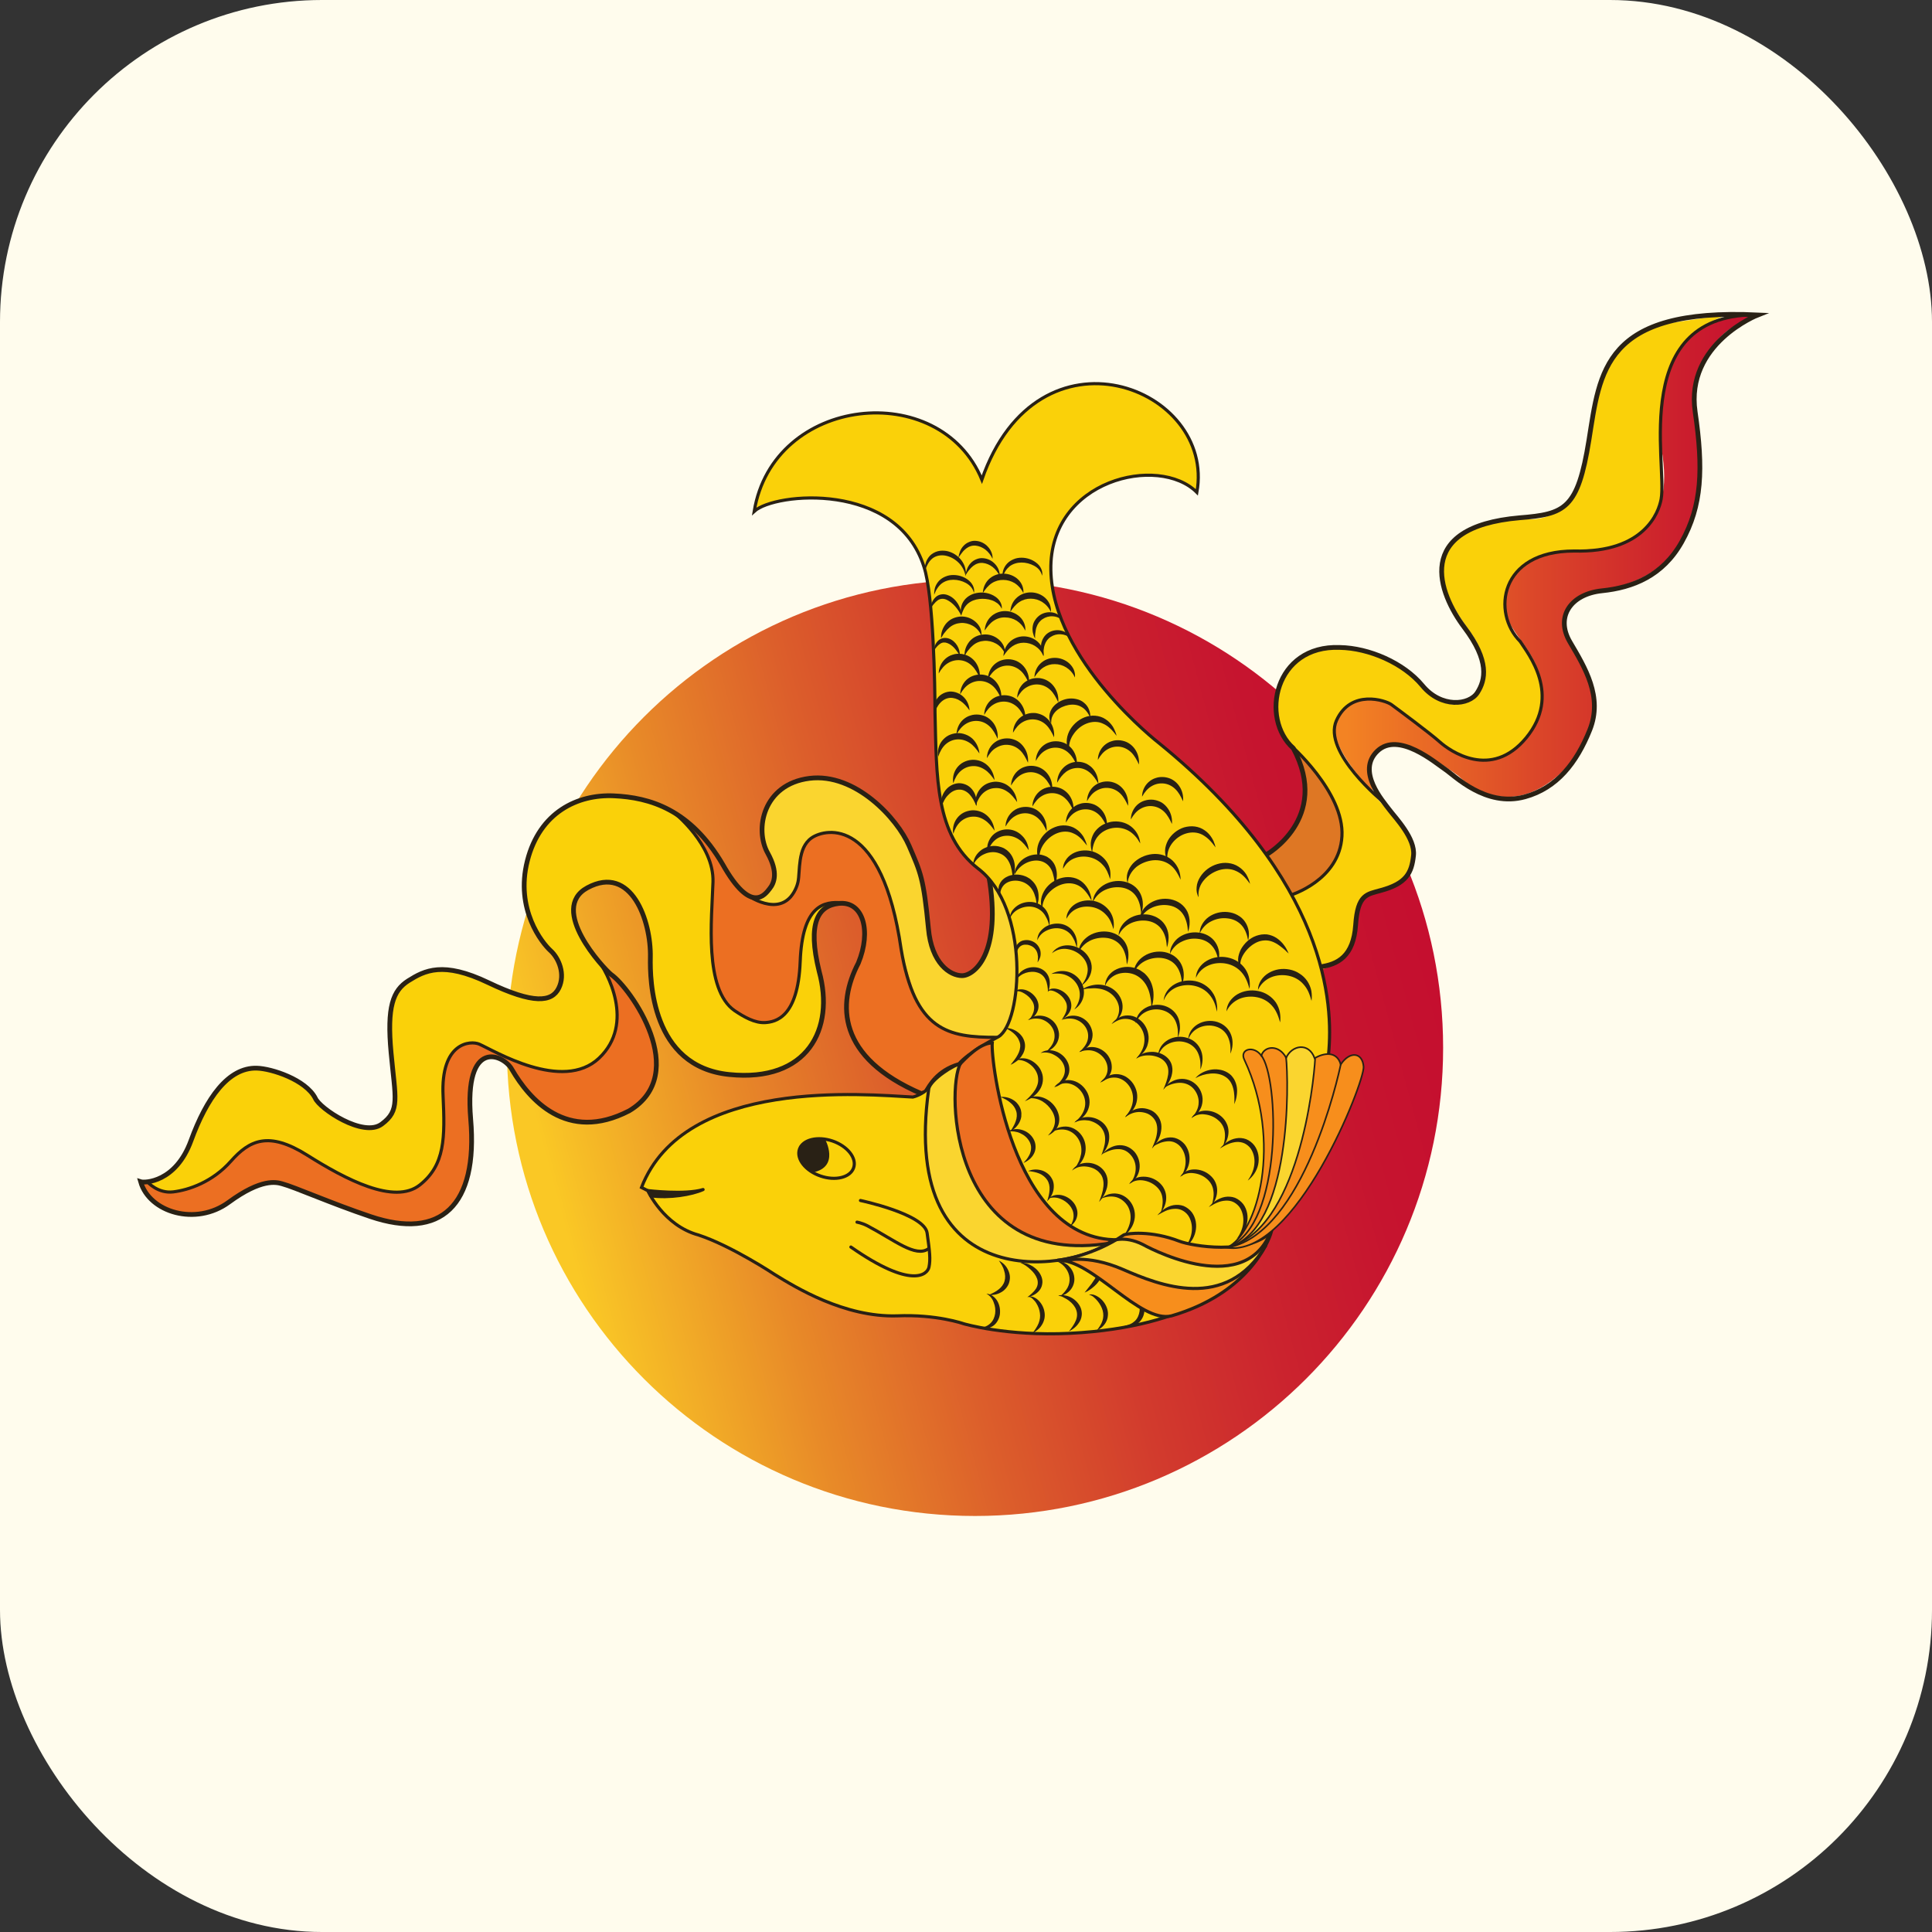 <svg width="24" height="24" viewBox="0 0 24 24" fill="none" xmlns="http://www.w3.org/2000/svg">
<rect x="0" y="0" width="24" height="24" fill="#333333" stroke="none"/>
<g clip-path="url(#clip0_895_267)">
<rect width="24" height="24" rx="4" fill="#FFFCED"/>
<g clip-path="url(#clip1_895_267)">
<path d="M12.112 18.832C15.323 18.832 17.927 16.229 17.927 13.017C17.927 9.806 15.323 7.202 12.112 7.202C8.9 7.202 6.297 9.806 6.297 13.017C6.297 16.229 8.9 18.832 12.112 18.832Z" fill="url(#paint0_linear_895_267)"/>
<path d="M11.446 13.586C10.398 13.135 10.398 12.472 10.663 11.963C10.827 11.565 10.723 11.19 10.419 11.223C10.165 11.251 10.026 11.459 10.176 12.067C10.373 12.783 10.031 13.447 9.059 13.348C8.087 13.25 8.074 12.166 8.079 11.896C8.09 11.439 7.843 10.733 7.297 11.028C6.811 11.291 7.494 12.027 7.592 12.106C7.828 12.268 8.588 13.338 7.816 13.799C7.037 14.203 6.57 13.648 6.36 13.287C6.261 13.1 5.761 12.879 5.847 13.902C5.94 14.98 5.474 15.407 4.603 15.113C4.101 14.944 3.667 14.749 3.504 14.705C3.432 14.685 3.249 14.636 2.841 14.935C2.434 15.234 1.856 15.061 1.747 14.68C1.796 14.696 2.183 14.69 2.373 14.168C2.564 13.645 2.833 13.259 3.19 13.269C3.375 13.274 3.797 13.412 3.916 13.641C3.969 13.77 4.513 14.136 4.742 13.964C4.972 13.794 4.911 13.649 4.858 13.077C4.805 12.505 4.881 12.305 5.073 12.183C5.275 12.056 5.503 11.937 6.065 12.206C6.627 12.475 6.855 12.45 6.941 12.275C7.027 12.101 6.941 11.901 6.839 11.809C6.736 11.716 6.397 11.297 6.551 10.693C6.705 10.088 7.177 9.866 7.624 9.886C8.071 9.906 8.577 10.054 8.977 10.737C9.332 11.368 9.504 11.111 9.561 11.039C9.618 10.968 9.669 10.838 9.539 10.602C9.368 10.3 9.483 9.741 10.055 9.669C10.627 9.597 11.149 10.171 11.293 10.507C11.438 10.843 11.473 10.909 11.533 11.532C11.571 11.968 11.802 12.12 11.951 12.12C12.1 12.12 12.45 11.849 12.283 10.88C12.411 10.998 12.844 11.907 12.844 11.907L12.719 12.778L12.2 13.284C12.204 13.287 12.057 13.379 11.446 13.586Z" fill="#FAD109"/>
<path d="M1.765 14.694L1.835 14.691C1.835 14.691 1.975 14.823 2.104 14.813C2.233 14.803 2.615 14.675 2.673 14.602C2.731 14.529 2.984 14.331 3.015 14.282C3.047 14.232 3.316 14.152 3.379 14.172C3.441 14.193 3.66 14.246 3.801 14.337C3.941 14.428 4.447 14.741 4.717 14.784C4.987 14.827 5.233 14.798 5.374 14.535C5.516 14.273 5.545 13.904 5.515 13.734C5.484 13.564 5.525 13.165 5.592 13.093C5.658 13.021 5.816 12.915 5.913 12.949C6.011 12.983 6.306 13.145 6.306 13.145L6.71 13.282C6.71 13.282 7.183 13.348 7.332 13.222C7.48 13.095 7.651 12.938 7.672 12.707C7.692 12.474 7.509 12.016 7.509 12.016L7.593 12.103C7.593 12.103 8.028 12.515 8.087 12.843C8.146 13.171 8.272 13.362 7.99 13.676C7.744 13.95 7.263 13.971 7.019 13.892C6.637 13.767 6.316 13.223 6.316 13.223C6.316 13.223 6.228 13.099 6.07 13.119C5.912 13.139 5.858 13.447 5.858 13.447L5.847 13.938C5.847 13.938 5.891 14.433 5.78 14.723C5.667 15.014 5.381 15.332 4.717 15.137C4.053 14.943 3.577 14.719 3.577 14.719L3.318 14.692L2.918 14.88C2.918 14.88 2.537 15.187 2.128 15.039C1.829 14.932 1.765 14.694 1.765 14.694Z" fill="#EC6F22"/>
<path d="M9.349 11.152C9.349 11.152 9.465 11.19 9.563 11.032C9.662 10.874 9.618 10.753 9.581 10.672C9.544 10.591 9.402 10.373 9.474 10.196C9.546 10.018 9.734 9.564 10.28 9.679C10.827 9.793 11.202 10.295 11.272 10.463C11.343 10.63 11.521 11.11 11.54 11.48C11.56 11.85 11.694 12.091 11.915 12.134C12.134 12.177 12.35 11.737 12.336 11.389C12.324 11.04 12.269 10.887 12.269 10.887L12.548 11.306L12.754 12.705L12.367 12.883C12.367 12.883 11.477 13.01 11.308 12.252C11.139 11.495 10.996 10.967 10.996 10.967L10.6 10.421L10.093 10.399L9.936 10.717C9.936 10.717 9.936 11.088 9.783 11.187C9.63 11.285 9.34 11.148 9.34 11.148" fill="#FAD52F"/>
<path d="M8.437 10.137L8.638 10.383C8.638 10.383 8.885 10.668 8.861 11.038C8.835 11.408 8.806 12.107 8.935 12.304C9.064 12.501 9.29 12.752 9.58 12.698C9.87 12.644 9.979 12.018 9.955 11.831C9.931 11.644 10.046 11.19 10.379 11.22C10.696 11.248 10.842 11.398 10.695 11.9C10.547 12.403 10.291 12.605 10.803 13.192C11.246 13.507 11.463 13.595 11.463 13.595L11.956 13.65L12.429 13.295L12.468 12.959L12.349 12.885C12.349 12.885 11.674 12.949 11.452 12.545C11.23 12.141 11.063 11.122 11.033 11.047C11.004 10.973 10.711 10.265 10.233 10.359C9.83 10.439 9.966 10.704 9.918 10.918C9.869 11.136 9.637 11.387 9.336 11.146C9.036 10.905 8.839 10.509 8.839 10.509L8.437 10.137Z" fill="#EC6F22"/>
<path d="M1.837 14.687C1.837 14.687 1.962 14.829 2.152 14.806C2.343 14.783 2.638 14.685 2.868 14.425C3.098 14.165 3.335 14.047 3.815 14.349C4.294 14.651 4.899 14.97 5.215 14.72C5.53 14.47 5.528 14.134 5.504 13.613C5.472 12.947 5.844 12.923 5.954 12.971C6.131 13.048 6.989 13.574 7.442 13.144C7.895 12.713 7.541 12.069 7.422 11.918" stroke="#292115" stroke-width="0.039" stroke-miterlimit="10"/>
<path d="M8.374 10.096C8.374 10.096 8.871 10.49 8.857 10.956C8.842 11.422 8.744 12.289 9.126 12.555C9.242 12.633 9.377 12.71 9.504 12.703C9.63 12.695 9.913 12.646 9.94 11.947C9.967 11.248 10.232 11.191 10.469 11.216" stroke="#292115" stroke-width="0.039" stroke-miterlimit="10"/>
<path d="M9.245 11.094C9.245 11.094 9.61 11.379 9.821 11.142C9.886 11.065 9.908 10.98 9.913 10.956C9.941 10.83 9.903 10.531 10.083 10.408C10.264 10.284 10.958 10.152 11.194 11.791C11.364 12.806 11.776 12.888 12.383 12.886" stroke="#292115" stroke-width="0.039" stroke-miterlimit="10"/>
<path d="M11.446 13.586C10.398 13.135 10.398 12.472 10.663 11.963C10.827 11.565 10.723 11.19 10.419 11.223C10.165 11.251 10.026 11.459 10.176 12.067C10.373 12.783 10.031 13.447 9.059 13.348C8.087 13.25 8.074 12.166 8.079 11.896C8.09 11.439 7.843 10.733 7.297 11.028C6.811 11.291 7.494 12.027 7.592 12.106C7.828 12.268 8.588 13.338 7.816 13.799C7.037 14.203 6.57 13.648 6.36 13.287C6.261 13.1 5.761 12.879 5.847 13.902C5.94 14.98 5.474 15.407 4.603 15.113C4.101 14.944 3.667 14.749 3.504 14.705C3.432 14.685 3.249 14.636 2.841 14.935C2.434 15.234 1.856 15.061 1.747 14.68C1.796 14.696 2.183 14.69 2.373 14.168C2.564 13.645 2.833 13.259 3.19 13.269C3.375 13.274 3.797 13.412 3.916 13.641C3.969 13.77 4.513 14.136 4.742 13.964C4.972 13.794 4.911 13.649 4.858 13.077C4.805 12.505 4.881 12.305 5.073 12.183C5.275 12.056 5.503 11.937 6.065 12.206C6.627 12.475 6.855 12.45 6.941 12.275C7.027 12.101 6.941 11.901 6.839 11.809C6.736 11.716 6.397 11.297 6.551 10.693C6.705 10.088 7.177 9.866 7.624 9.886C8.071 9.906 8.577 10.054 8.977 10.737C9.332 11.368 9.504 11.111 9.561 11.039C9.618 10.968 9.669 10.838 9.539 10.602C9.368 10.3 9.483 9.741 10.055 9.669C10.627 9.597 11.149 10.171 11.293 10.507C11.438 10.843 11.473 10.909 11.533 11.532C11.571 11.968 11.802 12.12 11.951 12.12C12.1 12.12 12.45 11.849 12.283 10.88C12.411 10.998 12.844 11.907 12.844 11.907L12.719 12.778L12.2 13.284C12.204 13.287 12.057 13.379 11.446 13.586Z" stroke="#292115" stroke-width="0.059" stroke-miterlimit="10"/>
<path d="M15.73 10.624C15.73 10.624 16.529 10.195 16.056 9.279C16.185 9.362 16.553 9.83 16.579 9.974C16.604 10.117 16.781 10.235 16.599 10.649C16.417 11.063 16.032 11.128 16.032 11.128L15.73 10.624Z" fill="#DE7724"/>
<path d="M16.058 11.123C16.058 11.123 17.405 10.682 16.085 9.29C15.79 9.014 15.835 8.692 15.868 8.607C15.9 8.523 16.111 8.068 16.347 8.068C16.583 8.068 16.985 8.035 17.13 8.14C17.275 8.245 17.564 8.376 17.669 8.515C17.774 8.654 17.991 8.831 18.241 8.712C18.491 8.593 18.517 8.2 18.273 7.864C18.03 7.528 17.82 7.167 17.938 6.925C18.056 6.681 18.306 6.425 18.969 6.451C19.631 6.478 19.711 5.663 19.711 5.663L19.889 4.749C19.889 4.749 20.139 4.105 20.658 4.026C21.177 3.947 21.486 3.907 21.486 3.907C21.486 3.907 20.855 4.052 20.723 4.643C20.592 5.233 20.637 6.161 20.637 6.161C20.637 6.161 20.492 6.877 19.711 6.844C18.928 6.811 18.64 7.186 18.719 7.685C18.764 7.986 19.238 8.177 19.16 8.703C19.081 9.228 18.614 9.519 18.364 9.433C17.957 9.466 17.254 8.506 16.84 8.709C16.426 8.913 16.649 9.334 16.649 9.334C16.649 9.334 16.872 9.689 17.26 10.083C17.647 10.476 17.628 10.851 17.365 10.97C17.102 11.089 16.872 11.056 16.852 11.503C16.832 11.95 16.405 12.048 16.405 12.048L16.058 11.123Z" fill="#FAD109"/>
<path d="M17.056 9.84C17.056 9.84 16.353 9.143 16.649 8.854C16.944 8.565 17.259 8.75 17.259 8.75L18.048 9.334C18.048 9.334 18.417 9.545 18.731 9.347C19.046 9.148 19.29 8.795 19.1 8.308C18.909 7.822 18.403 7.65 18.903 7.027C19.028 6.955 19.073 6.83 20.007 6.816C20.185 6.744 20.829 6.605 20.638 5.568C20.534 4.496 21.013 3.873 21.86 3.912C21.67 3.997 21.44 4.033 21.238 4.361C21.036 4.689 21.032 4.99 21.032 4.99C21.032 4.99 21.315 6.369 20.77 6.895C20.27 7.439 19.607 7.267 19.481 7.532C19.354 7.797 19.468 7.914 19.468 7.914C19.468 7.914 20.204 8.767 19.482 9.511C18.74 10.3 18.122 9.642 18.122 9.642C18.122 9.642 17.491 9.166 17.265 9.253C17.037 9.339 16.996 9.537 16.996 9.537L17.056 9.84Z" fill="url(#paint1_linear_895_267)"/>
<path d="M15.728 10.619C15.728 10.619 16.533 10.168 16.066 9.295C15.651 8.926 15.832 8.01 16.644 8.043C17.005 8.049 17.435 8.234 17.669 8.516C17.902 8.799 18.251 8.762 18.352 8.605C18.454 8.447 18.506 8.211 18.19 7.793C17.875 7.375 17.546 6.547 18.877 6.432C19.442 6.387 19.6 6.324 19.738 5.469C19.875 4.615 19.918 3.823 21.837 3.912C21.837 3.912 20.934 4.266 21.058 5.117C21.16 5.82 21.144 6.283 20.89 6.734C20.654 7.154 20.282 7.3 19.9 7.339C19.519 7.378 19.316 7.657 19.503 7.976C19.69 8.294 19.913 8.656 19.749 9.067C19.585 9.477 19.34 9.789 18.944 9.898C18.454 10.033 18.067 9.632 17.948 9.554C17.834 9.478 17.372 9.08 17.11 9.33C16.847 9.58 17.179 9.951 17.257 10.056C17.336 10.161 17.583 10.415 17.559 10.628C17.536 10.841 17.473 10.976 17.151 11.062C16.981 11.111 16.866 11.107 16.84 11.492C16.813 11.877 16.622 11.982 16.393 12.011C16.163 12.04 15.983 11.718 15.983 11.718L15.71 10.618H15.728V10.619Z" stroke="#292115" stroke-width="0.059" stroke-miterlimit="10"/>
<path d="M16.017 9.243C16.017 9.243 16.703 9.838 16.67 10.389C16.638 10.941 16.027 11.121 16.027 11.121" stroke="#292115" stroke-width="0.039" stroke-miterlimit="10"/>
<path d="M17.186 9.965C17.186 9.965 16.424 9.344 16.602 8.95C16.78 8.557 17.213 8.7 17.285 8.753C17.357 8.806 17.765 9.108 17.886 9.217C18.007 9.325 18.523 9.696 18.96 9.164C19.397 8.631 18.986 8.125 18.884 7.968C18.532 7.616 18.624 6.845 19.554 6.845C20.428 6.868 20.606 6.362 20.635 6.201C20.716 5.765 20.225 3.869 21.86 3.912" stroke="#292115" stroke-width="0.039" stroke-miterlimit="10"/>
<path d="M9.625 15.833C9.881 15.991 10.492 16.366 11.143 16.346C11.635 16.325 11.971 16.444 11.971 16.444C11.971 16.444 12.504 16.602 13.291 16.563C14.08 16.524 14.593 16.346 14.868 16.208C15.144 16.07 16.05 14.65 16.05 14.65C16.05 14.65 16.485 13.468 16.504 13.093C16.563 12.482 16.504 10.945 14.395 9.229C14.395 9.229 13.074 8.204 13.054 7.081C13.034 5.958 14.395 5.642 14.868 6.116C15.104 4.814 12.896 3.947 12.197 5.958C11.675 4.696 9.605 4.913 9.369 6.352C9.625 6.116 11.143 5.977 11.478 7.042C11.596 7.397 11.615 8.52 11.615 8.856C11.635 9.645 11.615 10.374 12.148 10.788C12.798 11.28 12.699 12.7 12.404 12.878C12.326 12.918 12.033 13.075 11.912 13.214C11.635 13.292 11.537 13.491 11.498 13.55C11.495 13.555 11.42 13.609 11.34 13.628C10.752 13.597 8.501 13.378 7.969 14.751C8.047 14.791 8.047 14.791 8.047 14.791C8.047 14.791 8.244 15.225 8.678 15.342C9.092 15.479 9.625 15.833 9.625 15.833Z" fill="#FAD109" stroke="#292115" stroke-width="0.039" stroke-miterlimit="10"/>
<path d="M12.408 15.659C12.453 15.682 12.493 15.718 12.518 15.766C12.531 15.79 12.54 15.817 12.544 15.845C12.548 15.872 12.545 15.901 12.537 15.929C12.534 15.943 12.527 15.956 12.521 15.968C12.514 15.981 12.506 15.992 12.497 16.003C12.478 16.025 12.457 16.043 12.433 16.055C12.385 16.082 12.332 16.091 12.281 16.087C12.304 16.076 12.327 16.067 12.348 16.055C12.37 16.044 12.389 16.031 12.406 16.017C12.441 15.99 12.468 15.954 12.479 15.914C12.491 15.873 12.488 15.829 12.474 15.786C12.463 15.741 12.438 15.701 12.408 15.659Z" fill="#292115"/>
<path d="M12.254 16.071C12.281 16.072 12.307 16.082 12.331 16.098C12.354 16.115 12.374 16.136 12.388 16.16C12.417 16.209 12.428 16.267 12.421 16.326C12.417 16.355 12.408 16.382 12.393 16.408C12.379 16.433 12.359 16.456 12.335 16.472C12.311 16.488 12.283 16.498 12.256 16.503C12.228 16.507 12.201 16.506 12.175 16.5C12.2 16.493 12.225 16.486 12.247 16.476C12.27 16.466 12.288 16.453 12.305 16.437C12.338 16.405 12.355 16.362 12.362 16.318C12.368 16.273 12.363 16.226 12.345 16.182C12.33 16.136 12.301 16.097 12.254 16.071Z" fill="#292115"/>
<path d="M14.048 16.043C14.075 16.044 14.101 16.054 14.125 16.07C14.148 16.087 14.168 16.108 14.182 16.132C14.211 16.182 14.222 16.24 14.215 16.298C14.211 16.327 14.202 16.355 14.187 16.38C14.173 16.405 14.153 16.428 14.129 16.444C14.105 16.46 14.077 16.471 14.05 16.476C14.022 16.479 13.995 16.478 13.969 16.472C13.994 16.466 14.019 16.458 14.041 16.448C14.063 16.438 14.082 16.425 14.099 16.409C14.132 16.377 14.149 16.334 14.156 16.29C14.162 16.245 14.157 16.198 14.139 16.154C14.124 16.11 14.095 16.069 14.048 16.043Z" fill="#292115"/>
<path d="M13.551 15.629C13.575 15.63 13.6 15.635 13.623 15.646C13.646 15.658 13.667 15.677 13.681 15.701C13.688 15.713 13.692 15.726 13.696 15.74C13.699 15.754 13.7 15.768 13.7 15.781C13.699 15.809 13.692 15.835 13.682 15.858C13.662 15.906 13.63 15.946 13.594 15.978C13.557 16.011 13.517 16.039 13.473 16.057C13.502 16.019 13.532 15.983 13.56 15.947C13.586 15.91 13.611 15.874 13.628 15.835C13.637 15.816 13.642 15.795 13.644 15.777C13.646 15.766 13.646 15.758 13.646 15.747C13.644 15.739 13.643 15.729 13.639 15.72C13.628 15.684 13.593 15.654 13.551 15.629Z" fill="#292115"/>
<path d="M12.771 16.108C12.782 16.103 12.796 16.102 12.808 16.105C12.822 16.106 12.834 16.111 12.846 16.116C12.87 16.127 12.892 16.144 12.909 16.163C12.945 16.202 12.969 16.251 12.976 16.305C12.98 16.332 12.979 16.36 12.973 16.386C12.966 16.413 12.956 16.438 12.942 16.459C12.928 16.482 12.911 16.501 12.892 16.517C12.873 16.534 12.851 16.546 12.829 16.558C12.859 16.518 12.885 16.479 12.902 16.438C12.918 16.397 12.925 16.354 12.918 16.311C12.913 16.27 12.898 16.228 12.874 16.19C12.863 16.171 12.848 16.154 12.832 16.139C12.825 16.131 12.815 16.123 12.806 16.118C12.793 16.113 12.783 16.11 12.771 16.108Z" fill="#292115"/>
<path d="M13.527 16.085C13.539 16.08 13.553 16.078 13.565 16.08C13.579 16.081 13.591 16.085 13.603 16.09C13.627 16.1 13.65 16.114 13.67 16.131C13.71 16.165 13.741 16.212 13.756 16.265C13.763 16.292 13.766 16.319 13.762 16.347C13.76 16.375 13.751 16.401 13.738 16.425C13.712 16.473 13.67 16.507 13.624 16.528C13.655 16.487 13.683 16.448 13.695 16.407C13.709 16.365 13.709 16.322 13.698 16.28C13.686 16.239 13.665 16.2 13.636 16.164C13.622 16.146 13.606 16.13 13.588 16.115C13.573 16.101 13.553 16.088 13.527 16.085Z" fill="#292115"/>
<path d="M12.675 15.686C12.729 15.683 12.783 15.702 12.83 15.732C12.877 15.763 12.918 15.806 12.939 15.864C12.949 15.893 12.953 15.924 12.946 15.956C12.941 15.986 12.926 16.015 12.906 16.037C12.867 16.081 12.814 16.104 12.762 16.115C12.803 16.082 12.844 16.048 12.869 16.009C12.894 15.97 12.898 15.926 12.883 15.884C12.868 15.842 12.838 15.803 12.801 15.77C12.766 15.736 12.724 15.707 12.675 15.686Z" fill="#292115"/>
<path d="M13.146 16.097C13.158 16.09 13.172 16.088 13.187 16.088C13.201 16.088 13.216 16.088 13.23 16.092C13.258 16.097 13.286 16.107 13.311 16.121C13.361 16.149 13.405 16.194 13.427 16.252C13.437 16.281 13.442 16.314 13.437 16.344C13.433 16.376 13.422 16.404 13.405 16.429C13.389 16.454 13.37 16.476 13.349 16.493C13.339 16.502 13.326 16.511 13.315 16.518C13.303 16.526 13.291 16.532 13.278 16.539C13.312 16.496 13.344 16.453 13.363 16.407C13.383 16.362 13.385 16.315 13.369 16.272C13.354 16.229 13.321 16.19 13.282 16.16C13.263 16.145 13.241 16.131 13.217 16.12C13.197 16.107 13.173 16.098 13.146 16.097Z" fill="#292115"/>
<path d="M13.136 15.672C13.185 15.668 13.238 15.689 13.276 15.726C13.314 15.763 13.34 15.813 13.345 15.867C13.352 15.922 13.334 15.978 13.301 16.02C13.285 16.04 13.264 16.058 13.243 16.072C13.22 16.084 13.198 16.095 13.174 16.1C13.191 16.083 13.209 16.067 13.224 16.049C13.239 16.031 13.252 16.014 13.262 15.995C13.282 15.957 13.29 15.915 13.286 15.874C13.282 15.832 13.266 15.792 13.241 15.758C13.215 15.722 13.181 15.692 13.136 15.672Z" fill="#292115"/>
<path d="M12.427 13.627C12.477 13.622 12.53 13.632 12.578 13.659C12.602 13.673 12.624 13.689 12.641 13.712C12.659 13.733 12.673 13.759 12.681 13.786C12.684 13.8 12.687 13.814 12.688 13.828C12.688 13.842 12.688 13.857 12.687 13.871C12.683 13.899 12.673 13.925 12.66 13.949C12.634 13.996 12.593 14.033 12.549 14.056C12.563 14.035 12.577 14.015 12.588 13.993C12.6 13.972 12.61 13.952 12.617 13.93C12.633 13.887 12.636 13.843 12.624 13.804C12.612 13.764 12.587 13.727 12.552 13.699C12.518 13.668 12.475 13.646 12.427 13.627Z" fill="#292115"/>
<path d="M12.519 14.055C12.568 14.025 12.632 14.018 12.691 14.035C12.751 14.051 12.805 14.09 12.837 14.146C12.853 14.174 12.863 14.205 12.864 14.238C12.866 14.271 12.858 14.304 12.844 14.331C12.83 14.359 12.81 14.383 12.787 14.402C12.765 14.421 12.739 14.436 12.713 14.447C12.732 14.426 12.751 14.406 12.766 14.383C12.781 14.36 12.794 14.338 12.8 14.314C12.808 14.29 12.81 14.266 12.808 14.242C12.805 14.218 12.797 14.195 12.785 14.175C12.761 14.133 12.722 14.099 12.675 14.078C12.63 14.056 12.575 14.049 12.519 14.055Z" fill="#292115"/>
<path d="M12.777 13.644C12.805 13.627 12.838 13.62 12.871 13.62C12.904 13.62 12.936 13.626 12.968 13.639C13.03 13.664 13.083 13.709 13.118 13.767C13.136 13.796 13.148 13.829 13.155 13.863C13.161 13.897 13.16 13.933 13.15 13.966C13.14 13.998 13.122 14.029 13.098 14.051C13.075 14.074 13.047 14.093 13.018 14.106C13.04 14.083 13.06 14.059 13.074 14.034C13.089 14.008 13.099 13.982 13.103 13.954C13.112 13.9 13.095 13.844 13.066 13.798C13.037 13.75 12.996 13.709 12.947 13.68C12.899 13.652 12.841 13.636 12.777 13.644Z" fill="#292115"/>
<path d="M12.771 14.547C12.817 14.528 12.871 14.522 12.925 14.535C12.951 14.541 12.976 14.551 13 14.568C13.023 14.583 13.044 14.604 13.059 14.628C13.067 14.641 13.073 14.653 13.079 14.666C13.084 14.68 13.087 14.694 13.089 14.708C13.092 14.735 13.091 14.763 13.085 14.79C13.072 14.843 13.044 14.888 13.008 14.923C13.015 14.899 13.023 14.875 13.028 14.851C13.033 14.828 13.037 14.805 13.038 14.782C13.041 14.737 13.032 14.694 13.009 14.658C12.986 14.623 12.952 14.595 12.911 14.578C12.869 14.561 12.821 14.552 12.771 14.547Z" fill="#292115"/>
<path d="M13.067 14.058C13.094 14.034 13.125 14.016 13.159 14.005C13.195 13.995 13.233 13.991 13.271 13.997C13.346 14.01 13.413 14.06 13.451 14.127C13.489 14.194 13.496 14.276 13.475 14.347C13.465 14.382 13.447 14.415 13.426 14.444C13.404 14.473 13.379 14.498 13.35 14.518C13.369 14.489 13.387 14.46 13.401 14.429C13.415 14.399 13.423 14.367 13.43 14.335C13.44 14.272 13.43 14.209 13.399 14.155C13.369 14.102 13.32 14.06 13.261 14.041C13.2 14.022 13.132 14.031 13.067 14.058Z" fill="#292115"/>
<path d="M13.679 14.889C13.705 14.865 13.737 14.848 13.771 14.836C13.806 14.826 13.844 14.822 13.882 14.829C13.958 14.841 14.024 14.892 14.062 14.959C14.1 15.026 14.108 15.108 14.086 15.178C14.076 15.214 14.059 15.247 14.037 15.276C14.016 15.305 13.991 15.33 13.961 15.35C13.98 15.321 13.998 15.292 14.012 15.26C14.026 15.23 14.035 15.199 14.041 15.167C14.051 15.104 14.041 15.041 14.011 14.986C13.98 14.934 13.931 14.892 13.872 14.873C13.811 14.855 13.744 14.863 13.679 14.889Z" fill="#292115"/>
<path d="M13.028 14.887C13.047 14.868 13.072 14.855 13.099 14.848C13.127 14.841 13.156 14.841 13.184 14.846C13.239 14.857 13.292 14.887 13.329 14.931C13.348 14.952 13.363 14.978 13.373 15.007C13.383 15.034 13.387 15.065 13.383 15.094C13.379 15.123 13.369 15.151 13.354 15.173C13.339 15.196 13.32 15.216 13.297 15.231C13.31 15.207 13.32 15.185 13.328 15.161C13.335 15.137 13.338 15.114 13.336 15.091C13.334 15.046 13.314 15.004 13.284 14.97C13.254 14.936 13.215 14.908 13.172 14.892C13.128 14.874 13.079 14.87 13.028 14.887Z" fill="#292115"/>
<path d="M12.488 12.771C12.541 12.768 12.597 12.787 12.642 12.821C12.665 12.837 12.685 12.859 12.702 12.884C12.717 12.909 12.728 12.937 12.732 12.967C12.736 12.997 12.732 13.028 12.723 13.056C12.714 13.083 12.699 13.108 12.683 13.13C12.665 13.151 12.646 13.172 12.623 13.187C12.602 13.203 12.579 13.217 12.554 13.227C12.587 13.185 12.62 13.146 12.642 13.103C12.665 13.062 12.678 13.016 12.673 12.973C12.67 12.952 12.662 12.931 12.652 12.91C12.642 12.89 12.627 12.871 12.612 12.855C12.579 12.821 12.537 12.793 12.488 12.771Z" fill="#292115"/>
<path d="M12.621 12.176C12.625 12.148 12.637 12.12 12.656 12.098C12.675 12.075 12.699 12.056 12.726 12.042C12.779 12.014 12.845 12.007 12.905 12.024C12.935 12.033 12.964 12.05 12.986 12.072C13.009 12.095 13.025 12.124 13.033 12.153C13.049 12.212 13.04 12.272 13.019 12.323C13.016 12.268 13.01 12.214 12.988 12.169C12.968 12.125 12.932 12.094 12.886 12.081C12.842 12.067 12.79 12.07 12.743 12.085C12.697 12.1 12.653 12.128 12.621 12.176Z" fill="#292115"/>
<path d="M12.626 11.87C12.617 11.847 12.612 11.821 12.614 11.794C12.616 11.768 12.626 11.74 12.648 11.719C12.668 11.697 12.697 11.683 12.725 11.68C12.754 11.675 12.783 11.678 12.809 11.687C12.836 11.696 12.861 11.711 12.881 11.732C12.901 11.753 12.915 11.779 12.923 11.806C12.929 11.834 12.929 11.861 12.923 11.886C12.915 11.912 12.904 11.934 12.889 11.955C12.892 11.929 12.895 11.905 12.894 11.883C12.892 11.86 12.887 11.838 12.879 11.82C12.861 11.782 12.829 11.755 12.79 11.743C12.771 11.736 12.751 11.734 12.731 11.735C12.721 11.735 12.712 11.738 12.703 11.74C12.694 11.744 12.685 11.748 12.678 11.753C12.663 11.764 12.65 11.78 12.641 11.801C12.632 11.821 12.629 11.845 12.626 11.87Z" fill="#292115"/>
<path d="M12.608 13.169C12.637 13.151 12.674 13.145 12.711 13.146C12.747 13.147 12.783 13.159 12.814 13.176C12.846 13.194 12.875 13.218 12.899 13.247C12.923 13.276 12.939 13.31 12.949 13.347C12.958 13.383 12.958 13.423 12.949 13.46C12.94 13.497 12.923 13.531 12.9 13.559C12.89 13.574 12.876 13.587 12.863 13.599C12.85 13.611 12.837 13.622 12.822 13.632C12.793 13.652 12.762 13.667 12.731 13.68C12.756 13.656 12.781 13.635 12.803 13.609C12.814 13.598 12.824 13.584 12.834 13.573C12.843 13.56 12.853 13.547 12.861 13.534C12.876 13.507 12.889 13.478 12.894 13.449C12.899 13.42 12.897 13.391 12.891 13.362C12.877 13.305 12.839 13.253 12.789 13.217C12.74 13.18 12.677 13.159 12.608 13.169Z" fill="#292115"/>
<path d="M13.317 14.542C13.334 14.512 13.362 14.487 13.394 14.47C13.427 14.454 13.464 14.446 13.5 14.445C13.537 14.444 13.575 14.45 13.61 14.465C13.646 14.479 13.678 14.502 13.704 14.531C13.729 14.56 13.748 14.597 13.755 14.634C13.763 14.672 13.76 14.71 13.753 14.747C13.744 14.782 13.731 14.816 13.714 14.847C13.705 14.862 13.695 14.877 13.686 14.891C13.676 14.905 13.665 14.918 13.653 14.931C13.656 14.922 13.659 14.915 13.662 14.907C13.665 14.899 13.668 14.892 13.671 14.883C13.676 14.867 13.683 14.851 13.687 14.835C13.697 14.804 13.704 14.771 13.707 14.739C13.71 14.708 13.709 14.676 13.701 14.647C13.694 14.618 13.68 14.591 13.659 14.57C13.64 14.547 13.615 14.53 13.589 14.517C13.561 14.504 13.531 14.496 13.5 14.492C13.436 14.483 13.369 14.497 13.317 14.542Z" fill="#292115"/>
<path d="M15.016 14.995C15.041 14.965 15.07 14.939 15.103 14.916C15.136 14.895 15.173 14.877 15.215 14.869C15.255 14.862 15.301 14.864 15.341 14.879C15.382 14.896 15.417 14.924 15.444 14.958C15.495 15.027 15.508 15.118 15.49 15.197C15.473 15.278 15.423 15.348 15.361 15.394C15.406 15.33 15.437 15.262 15.444 15.19C15.451 15.119 15.435 15.047 15.396 14.993C15.375 14.966 15.349 14.945 15.32 14.931C15.29 14.917 15.255 14.912 15.221 14.915C15.186 14.917 15.151 14.926 15.117 14.941C15.081 14.956 15.05 14.976 15.016 14.995Z" fill="#292115"/>
<path d="M14.659 14.62C14.674 14.591 14.701 14.566 14.732 14.551C14.764 14.535 14.799 14.527 14.835 14.527C14.905 14.526 14.976 14.551 15.03 14.598C15.058 14.622 15.081 14.649 15.096 14.682C15.112 14.715 15.12 14.752 15.12 14.787C15.12 14.822 15.114 14.857 15.101 14.889C15.088 14.921 15.072 14.95 15.052 14.976C15.061 14.945 15.069 14.913 15.073 14.882C15.077 14.85 15.078 14.82 15.073 14.791C15.066 14.732 15.035 14.68 14.99 14.643C14.946 14.605 14.889 14.581 14.83 14.574C14.773 14.565 14.71 14.578 14.659 14.62Z" fill="#292115"/>
<path d="M13.407 13.068C13.43 13.047 13.459 13.03 13.489 13.019C13.52 13.008 13.554 13.004 13.588 13.008C13.656 13.015 13.719 13.053 13.761 13.108C13.781 13.136 13.797 13.168 13.805 13.202C13.812 13.236 13.814 13.271 13.805 13.305C13.796 13.339 13.778 13.37 13.754 13.393C13.73 13.415 13.703 13.433 13.674 13.443C13.696 13.421 13.718 13.399 13.732 13.375C13.747 13.35 13.756 13.323 13.758 13.297C13.764 13.242 13.745 13.188 13.713 13.145C13.68 13.102 13.633 13.068 13.579 13.054C13.552 13.047 13.523 13.045 13.494 13.048C13.466 13.049 13.436 13.058 13.407 13.068Z" fill="#292115"/>
<path d="M13.06 12.098C13.116 12.067 13.185 12.054 13.252 12.068C13.319 12.082 13.381 12.124 13.42 12.182C13.439 12.211 13.454 12.244 13.461 12.278C13.467 12.312 13.467 12.347 13.459 12.381C13.444 12.449 13.4 12.506 13.346 12.539C13.384 12.487 13.409 12.432 13.413 12.374C13.418 12.317 13.401 12.26 13.37 12.215C13.338 12.168 13.293 12.133 13.239 12.112C13.185 12.092 13.125 12.09 13.06 12.098Z" fill="#292115"/>
<path d="M13.067 11.842C13.086 11.811 13.117 11.784 13.152 11.767C13.187 11.75 13.228 11.742 13.267 11.743C13.346 11.745 13.425 11.779 13.481 11.836C13.489 11.844 13.495 11.851 13.502 11.859C13.508 11.867 13.514 11.875 13.519 11.883C13.524 11.892 13.529 11.901 13.534 11.909C13.538 11.918 13.543 11.928 13.547 11.937C13.561 11.976 13.566 12.018 13.558 12.058C13.552 12.099 13.534 12.135 13.513 12.167C13.49 12.198 13.462 12.224 13.432 12.246C13.454 12.215 13.473 12.186 13.488 12.153C13.502 12.12 13.51 12.087 13.512 12.055C13.515 11.989 13.486 11.926 13.438 11.879C13.392 11.832 13.329 11.8 13.262 11.79C13.229 11.784 13.194 11.786 13.161 11.794C13.129 11.802 13.096 11.819 13.067 11.842Z" fill="#292115"/>
<path d="M13.666 13.45C13.689 13.42 13.718 13.394 13.752 13.373C13.786 13.355 13.826 13.342 13.868 13.343C13.91 13.343 13.951 13.355 13.987 13.376C14.022 13.398 14.053 13.427 14.076 13.461C14.099 13.495 14.115 13.534 14.123 13.574C14.13 13.615 14.128 13.656 14.118 13.695C14.115 13.706 14.112 13.714 14.109 13.724C14.105 13.733 14.101 13.743 14.096 13.752L14.081 13.777C14.076 13.786 14.07 13.794 14.064 13.801C14.038 13.832 14.009 13.857 13.976 13.876C14.001 13.847 14.023 13.816 14.04 13.785C14.057 13.753 14.067 13.719 14.072 13.685C14.082 13.617 14.066 13.548 14.028 13.492C13.99 13.437 13.932 13.395 13.865 13.387C13.833 13.384 13.797 13.386 13.763 13.399C13.73 13.411 13.698 13.429 13.666 13.45Z" fill="#292115"/>
<path d="M14.324 14.241C14.347 14.214 14.373 14.19 14.404 14.171C14.434 14.152 14.469 14.137 14.507 14.132C14.545 14.126 14.585 14.129 14.622 14.145C14.659 14.16 14.69 14.185 14.716 14.214C14.765 14.275 14.784 14.354 14.775 14.427C14.766 14.502 14.729 14.57 14.674 14.614C14.71 14.553 14.729 14.489 14.728 14.425C14.727 14.36 14.707 14.299 14.669 14.251C14.65 14.227 14.626 14.208 14.599 14.195C14.573 14.182 14.543 14.176 14.511 14.177C14.479 14.179 14.448 14.185 14.416 14.196C14.385 14.208 14.356 14.224 14.324 14.241Z" fill="#292115"/>
<path d="M13.013 12.314C13.019 12.304 13.029 12.295 13.042 12.289C13.054 12.284 13.067 12.28 13.081 12.28C13.107 12.279 13.134 12.284 13.158 12.293C13.207 12.312 13.25 12.346 13.279 12.391C13.293 12.414 13.303 12.44 13.307 12.468C13.311 12.496 13.307 12.525 13.297 12.55C13.287 12.575 13.271 12.597 13.254 12.616C13.236 12.635 13.216 12.649 13.193 12.66C13.221 12.62 13.245 12.579 13.251 12.538C13.259 12.497 13.25 12.457 13.227 12.423C13.206 12.387 13.173 12.357 13.136 12.334C13.117 12.323 13.097 12.313 13.077 12.308C13.067 12.304 13.056 12.304 13.044 12.304C13.034 12.307 13.024 12.309 13.013 12.314Z" fill="#292115"/>
<path d="M13.185 12.67C13.209 12.65 13.239 12.635 13.27 12.625C13.302 12.616 13.337 12.614 13.371 12.62C13.44 12.631 13.504 12.675 13.539 12.736C13.557 12.766 13.568 12.802 13.572 12.837C13.575 12.872 13.568 12.909 13.554 12.941C13.54 12.972 13.518 13 13.492 13.021C13.467 13.043 13.438 13.059 13.408 13.069C13.432 13.048 13.453 13.025 13.471 13.001C13.489 12.977 13.503 12.951 13.51 12.924C13.525 12.87 13.517 12.813 13.489 12.766C13.461 12.718 13.414 12.682 13.361 12.664C13.335 12.655 13.306 12.652 13.275 12.653C13.246 12.654 13.216 12.66 13.185 12.67Z" fill="#292115"/>
<path d="M13.977 13.881C13.994 13.849 14.022 13.823 14.054 13.803C14.086 13.784 14.123 13.771 14.162 13.767C14.201 13.763 14.24 13.77 14.278 13.784C14.297 13.79 14.315 13.8 14.331 13.811C14.348 13.824 14.363 13.837 14.375 13.853C14.402 13.885 14.418 13.922 14.425 13.963C14.431 14.002 14.427 14.042 14.418 14.079C14.409 14.116 14.394 14.15 14.375 14.181C14.357 14.213 14.335 14.242 14.31 14.268C14.314 14.259 14.316 14.252 14.32 14.243C14.324 14.234 14.327 14.227 14.33 14.219C14.336 14.203 14.344 14.186 14.349 14.17C14.361 14.137 14.369 14.103 14.373 14.07C14.377 14.037 14.377 14.005 14.37 13.973C14.364 13.943 14.35 13.915 14.33 13.891C14.311 13.867 14.284 13.848 14.257 13.835C14.228 13.823 14.196 13.815 14.163 13.814C14.099 13.811 14.032 13.834 13.977 13.881Z" fill="#292115"/>
<path d="M15.154 14.267C15.18 14.237 15.209 14.21 15.241 14.188C15.274 14.166 15.312 14.148 15.354 14.141C15.394 14.133 15.44 14.136 15.48 14.151C15.52 14.167 15.556 14.195 15.582 14.229C15.634 14.299 15.646 14.389 15.629 14.469C15.611 14.55 15.562 14.619 15.5 14.666C15.544 14.602 15.576 14.533 15.582 14.461C15.59 14.391 15.573 14.319 15.534 14.264C15.514 14.238 15.488 14.217 15.459 14.203C15.428 14.189 15.394 14.184 15.36 14.186C15.325 14.189 15.289 14.198 15.255 14.213C15.22 14.227 15.187 14.247 15.154 14.267Z" fill="#292115"/>
<path d="M14.8 13.891C14.815 13.861 14.841 13.836 14.873 13.821C14.905 13.805 14.94 13.797 14.975 13.797C15.046 13.796 15.117 13.821 15.171 13.868C15.199 13.892 15.221 13.92 15.236 13.952C15.253 13.985 15.261 14.022 15.261 14.057C15.261 14.092 15.254 14.127 15.242 14.159C15.229 14.191 15.213 14.22 15.192 14.246C15.201 14.215 15.21 14.183 15.214 14.152C15.218 14.12 15.219 14.09 15.214 14.061C15.206 14.002 15.176 13.95 15.13 13.913C15.086 13.875 15.03 13.851 14.97 13.844C14.913 13.835 14.852 13.848 14.8 13.891Z" fill="#292115"/>
<path d="M13.435 12.294C13.465 12.275 13.496 12.26 13.53 12.249C13.564 12.239 13.6 12.231 13.636 12.231C13.708 12.23 13.784 12.252 13.843 12.3C13.901 12.347 13.942 12.419 13.945 12.495C13.947 12.533 13.939 12.57 13.923 12.603C13.906 12.636 13.882 12.664 13.852 12.683C13.894 12.627 13.91 12.562 13.899 12.501C13.887 12.441 13.853 12.386 13.805 12.347C13.757 12.308 13.698 12.285 13.634 12.279C13.602 12.275 13.569 12.276 13.537 12.279C13.502 12.279 13.47 12.287 13.435 12.294Z" fill="#292115"/>
<path d="M13.808 12.721C13.83 12.691 13.859 12.664 13.893 12.644C13.928 12.625 13.968 12.613 14.01 12.614C14.051 12.614 14.093 12.625 14.128 12.647C14.164 12.668 14.195 12.697 14.218 12.731C14.241 12.765 14.257 12.804 14.264 12.845C14.272 12.885 14.27 12.927 14.259 12.966C14.257 12.976 14.253 12.985 14.251 12.995C14.247 13.004 14.243 13.014 14.238 13.023L14.223 13.048C14.218 13.057 14.211 13.064 14.205 13.072C14.18 13.102 14.151 13.127 14.118 13.146C14.142 13.117 14.165 13.087 14.181 13.056C14.199 13.024 14.209 12.99 14.214 12.956C14.224 12.888 14.208 12.818 14.17 12.763C14.132 12.707 14.074 12.665 14.007 12.658C13.974 12.654 13.939 12.657 13.905 12.669C13.871 12.682 13.839 12.7 13.808 12.721Z" fill="#292115"/>
<path d="M14.462 13.511C14.486 13.483 14.514 13.459 14.546 13.441C14.579 13.422 14.616 13.408 14.654 13.404C14.693 13.399 14.733 13.404 14.771 13.418C14.809 13.432 14.843 13.456 14.87 13.485C14.924 13.544 14.95 13.627 14.935 13.706C14.929 13.745 14.912 13.78 14.89 13.812C14.867 13.842 14.838 13.866 14.806 13.883C14.831 13.856 14.851 13.828 14.866 13.796C14.881 13.766 14.889 13.733 14.89 13.7C14.894 13.636 14.868 13.572 14.827 13.525C14.785 13.477 14.723 13.451 14.658 13.451C14.625 13.451 14.592 13.457 14.559 13.467C14.526 13.477 14.495 13.493 14.462 13.511Z" fill="#292115"/>
<path d="M14.113 13.152C14.132 13.123 14.164 13.102 14.197 13.088C14.229 13.074 14.266 13.068 14.303 13.067C14.339 13.065 14.376 13.072 14.411 13.084C14.447 13.097 14.479 13.117 14.507 13.145C14.534 13.173 14.554 13.209 14.56 13.247C14.568 13.285 14.564 13.324 14.555 13.358C14.554 13.367 14.55 13.376 14.547 13.383C14.545 13.392 14.541 13.4 14.537 13.409L14.526 13.433L14.513 13.455L14.507 13.467L14.499 13.477C14.495 13.485 14.489 13.491 14.484 13.498C14.474 13.512 14.462 13.525 14.45 13.537C14.477 13.474 14.502 13.411 14.511 13.349C14.515 13.318 14.515 13.288 14.507 13.258C14.499 13.231 14.486 13.206 14.465 13.184C14.445 13.163 14.42 13.146 14.392 13.135C14.364 13.123 14.334 13.116 14.303 13.112C14.237 13.106 14.17 13.113 14.113 13.152Z" fill="#292115"/>
<path d="M14.85 13.393C14.895 13.339 14.962 13.304 15.033 13.29C15.068 13.283 15.106 13.281 15.142 13.287C15.179 13.291 15.216 13.304 15.248 13.323C15.257 13.328 15.265 13.334 15.272 13.339C15.28 13.346 15.288 13.352 15.294 13.358C15.306 13.372 15.319 13.387 15.329 13.404C15.348 13.437 15.36 13.473 15.365 13.51C15.37 13.546 15.367 13.582 15.362 13.617C15.357 13.652 15.346 13.685 15.333 13.717C15.336 13.648 15.336 13.581 15.319 13.519C15.303 13.457 15.27 13.404 15.218 13.374C15.168 13.342 15.103 13.331 15.039 13.336C14.975 13.341 14.91 13.36 14.85 13.393Z" fill="#292115"/>
<path d="M14.387 13.11C14.388 13.072 14.401 13.034 14.422 13C14.444 12.967 14.475 12.938 14.51 12.918C14.581 12.877 14.669 12.868 14.748 12.893C14.787 12.905 14.825 12.925 14.855 12.954C14.885 12.982 14.909 13.019 14.922 13.057C14.936 13.094 14.94 13.136 14.938 13.174C14.936 13.213 14.926 13.251 14.912 13.286C14.913 13.248 14.914 13.212 14.909 13.175C14.904 13.14 14.894 13.106 14.879 13.074C14.849 13.012 14.794 12.968 14.73 12.949C14.666 12.929 14.594 12.933 14.531 12.959C14.499 12.973 14.469 12.992 14.445 13.017C14.421 13.043 14.402 13.075 14.387 13.11Z" fill="#292115"/>
<path d="M14.377 15.097C14.402 15.067 14.431 15.041 14.464 15.018C14.497 14.996 14.535 14.979 14.576 14.971C14.617 14.964 14.662 14.966 14.703 14.981C14.743 14.998 14.778 15.025 14.805 15.059C14.857 15.129 14.869 15.22 14.851 15.299C14.834 15.38 14.785 15.45 14.723 15.496C14.767 15.432 14.799 15.364 14.805 15.292C14.812 15.221 14.796 15.149 14.757 15.095C14.737 15.068 14.71 15.047 14.681 15.033C14.651 15.019 14.617 15.014 14.583 15.017C14.547 15.019 14.512 15.028 14.478 15.043C14.444 15.058 14.411 15.077 14.377 15.097Z" fill="#292115"/>
<path d="M14.026 14.71C14.041 14.681 14.068 14.656 14.1 14.641C14.131 14.624 14.166 14.617 14.202 14.617C14.273 14.616 14.343 14.641 14.397 14.687C14.425 14.711 14.448 14.739 14.463 14.772C14.479 14.805 14.487 14.841 14.487 14.877C14.487 14.912 14.481 14.946 14.468 14.979C14.456 15.011 14.439 15.04 14.419 15.066C14.428 15.034 14.437 15.003 14.44 14.971C14.444 14.94 14.445 14.91 14.44 14.88C14.433 14.821 14.402 14.77 14.357 14.733C14.313 14.695 14.256 14.671 14.197 14.663C14.14 14.656 14.077 14.667 14.026 14.71Z" fill="#292115"/>
<path d="M12.927 13.081C12.952 13.062 12.984 13.05 13.016 13.048C13.049 13.044 13.083 13.049 13.114 13.06C13.177 13.082 13.232 13.129 13.262 13.192C13.278 13.223 13.285 13.259 13.284 13.294C13.283 13.329 13.271 13.363 13.252 13.393C13.216 13.449 13.159 13.486 13.101 13.506C13.124 13.485 13.146 13.464 13.165 13.442C13.184 13.419 13.201 13.395 13.212 13.371C13.235 13.32 13.233 13.266 13.21 13.218C13.187 13.17 13.145 13.13 13.096 13.105C13.047 13.077 12.987 13.066 12.927 13.081Z" fill="#292115"/>
<path d="M13.095 13.506C13.117 13.477 13.148 13.452 13.184 13.435C13.22 13.42 13.261 13.413 13.302 13.419C13.383 13.43 13.454 13.482 13.496 13.552C13.518 13.587 13.53 13.626 13.534 13.666C13.538 13.707 13.531 13.748 13.516 13.786C13.501 13.824 13.476 13.856 13.448 13.882C13.419 13.907 13.386 13.928 13.352 13.941C13.38 13.916 13.405 13.891 13.427 13.862C13.448 13.833 13.463 13.803 13.472 13.77C13.491 13.706 13.48 13.637 13.446 13.581C13.412 13.525 13.357 13.48 13.293 13.463C13.261 13.454 13.226 13.454 13.193 13.462C13.159 13.471 13.126 13.486 13.095 13.506Z" fill="#292115"/>
<path d="M13.694 14.335C13.717 14.309 13.745 14.285 13.776 14.266C13.808 14.247 13.843 14.233 13.881 14.228C13.919 14.223 13.959 14.227 13.996 14.241C14.033 14.255 14.065 14.278 14.092 14.307C14.144 14.367 14.166 14.448 14.155 14.523C14.15 14.561 14.135 14.597 14.115 14.628C14.094 14.658 14.068 14.685 14.038 14.704C14.081 14.648 14.107 14.584 14.108 14.52C14.11 14.455 14.087 14.393 14.046 14.347C14.026 14.324 14.002 14.305 13.975 14.292C13.947 14.28 13.916 14.273 13.885 14.275C13.853 14.275 13.821 14.281 13.789 14.292C13.756 14.302 13.726 14.319 13.694 14.335Z" fill="#292115"/>
<path d="M12.605 12.324C12.612 12.313 12.622 12.305 12.634 12.298C12.647 12.293 12.66 12.29 12.674 12.29C12.7 12.288 12.727 12.293 12.751 12.302C12.8 12.321 12.843 12.355 12.872 12.401C12.886 12.423 12.896 12.45 12.9 12.478C12.903 12.505 12.9 12.534 12.889 12.56C12.879 12.585 12.864 12.606 12.847 12.625C12.829 12.644 12.809 12.658 12.786 12.669C12.814 12.629 12.838 12.589 12.844 12.547C12.852 12.507 12.843 12.466 12.82 12.432C12.799 12.397 12.766 12.367 12.729 12.344C12.71 12.332 12.69 12.322 12.67 12.317C12.66 12.313 12.648 12.313 12.637 12.313C12.627 12.316 12.616 12.319 12.605 12.324Z" fill="#292115"/>
<path d="M12.768 12.671C12.792 12.65 12.822 12.635 12.853 12.625C12.885 12.616 12.92 12.614 12.954 12.62C13.023 12.631 13.087 12.676 13.122 12.736C13.14 12.767 13.151 12.802 13.155 12.837C13.158 12.873 13.151 12.909 13.137 12.941C13.123 12.972 13.101 13 13.076 13.021C13.05 13.043 13.021 13.059 12.991 13.069C13.015 13.048 13.036 13.025 13.054 13.001C13.072 12.977 13.086 12.951 13.093 12.924C13.108 12.87 13.1 12.813 13.072 12.767C13.044 12.719 12.997 12.682 12.944 12.664C12.918 12.655 12.889 12.652 12.858 12.653C12.829 12.654 12.799 12.661 12.768 12.671Z" fill="#292115"/>
<path d="M13.345 13.945C13.366 13.92 13.396 13.901 13.429 13.89C13.462 13.878 13.498 13.875 13.533 13.877C13.602 13.882 13.674 13.914 13.722 13.969C13.746 13.997 13.764 14.031 13.773 14.066C13.781 14.102 13.781 14.14 13.775 14.174C13.769 14.209 13.756 14.241 13.74 14.271C13.723 14.301 13.703 14.328 13.681 14.352C13.692 14.32 13.704 14.291 13.712 14.259C13.721 14.229 13.727 14.198 13.728 14.167C13.73 14.137 13.727 14.108 13.718 14.08C13.71 14.053 13.696 14.029 13.678 14.006C13.641 13.963 13.586 13.934 13.528 13.92C13.467 13.911 13.404 13.914 13.345 13.945Z" fill="#292115"/>
<path d="M12.886 11.681C12.885 11.649 12.895 11.616 12.911 11.588C12.929 11.561 12.953 11.537 12.98 11.518C13.036 11.481 13.107 11.466 13.175 11.476C13.209 11.481 13.242 11.494 13.271 11.513C13.3 11.532 13.324 11.557 13.341 11.586C13.359 11.615 13.37 11.646 13.376 11.678C13.381 11.71 13.381 11.741 13.377 11.773C13.368 11.742 13.36 11.713 13.348 11.686C13.335 11.659 13.321 11.634 13.304 11.612C13.268 11.569 13.219 11.543 13.166 11.534C13.113 11.525 13.055 11.534 13.005 11.558C12.953 11.582 12.909 11.621 12.886 11.681Z" fill="#292115"/>
<path d="M12.545 11.412C12.544 11.38 12.554 11.347 12.57 11.319C12.588 11.292 12.612 11.268 12.64 11.249C12.695 11.212 12.766 11.197 12.834 11.207C12.868 11.212 12.901 11.225 12.93 11.244C12.959 11.263 12.983 11.288 13.001 11.317C13.018 11.346 13.03 11.378 13.035 11.409C13.04 11.441 13.04 11.472 13.036 11.504C13.027 11.473 13.02 11.444 13.007 11.417C12.994 11.39 12.98 11.365 12.963 11.344C12.928 11.301 12.878 11.274 12.825 11.265C12.772 11.256 12.714 11.265 12.664 11.289C12.613 11.312 12.568 11.352 12.545 11.412Z" fill="#292115"/>
<path d="M14.76 12.913C14.761 12.875 14.774 12.837 14.795 12.803C14.817 12.77 14.848 12.741 14.883 12.721C14.954 12.68 15.043 12.671 15.121 12.695C15.16 12.708 15.198 12.728 15.228 12.757C15.258 12.785 15.282 12.822 15.295 12.86C15.309 12.897 15.313 12.939 15.311 12.977C15.309 13.016 15.299 13.054 15.285 13.089C15.286 13.051 15.287 13.015 15.282 12.978C15.277 12.943 15.267 12.909 15.252 12.877C15.222 12.815 15.168 12.771 15.103 12.752C15.039 12.732 14.967 12.736 14.904 12.762C14.872 12.776 14.842 12.795 14.818 12.82C14.793 12.846 14.774 12.877 14.76 12.913Z" fill="#292115"/>
<path d="M14.106 12.712C14.108 12.674 14.12 12.636 14.142 12.602C14.163 12.569 14.195 12.54 14.23 12.52C14.301 12.48 14.389 12.471 14.467 12.495C14.507 12.508 14.544 12.528 14.575 12.557C14.605 12.585 14.629 12.621 14.642 12.659C14.655 12.697 14.659 12.739 14.658 12.776C14.655 12.816 14.645 12.853 14.632 12.889C14.633 12.851 14.634 12.814 14.629 12.778C14.624 12.742 14.614 12.708 14.599 12.677C14.568 12.615 14.514 12.571 14.45 12.552C14.385 12.531 14.313 12.535 14.25 12.562C14.219 12.576 14.188 12.595 14.165 12.62C14.139 12.645 14.12 12.678 14.106 12.712Z" fill="#292115"/>
<path d="M14.455 12.431C14.458 12.389 14.473 12.348 14.497 12.313C14.521 12.278 14.555 12.247 14.593 12.226C14.668 12.183 14.761 12.171 14.846 12.187C14.889 12.196 14.931 12.212 14.967 12.236C15.004 12.26 15.037 12.29 15.061 12.327C15.086 12.362 15.103 12.403 15.111 12.444C15.12 12.486 15.123 12.528 15.118 12.568C15.109 12.528 15.099 12.489 15.084 12.453C15.069 12.417 15.048 12.384 15.023 12.355C14.974 12.297 14.906 12.26 14.832 12.245C14.759 12.23 14.681 12.237 14.612 12.266C14.543 12.297 14.484 12.352 14.455 12.431Z" fill="#292115"/>
<path d="M15.236 12.564C15.236 12.523 15.25 12.481 15.274 12.443C15.298 12.407 15.332 12.375 15.37 12.352C15.447 12.307 15.54 12.293 15.629 12.311C15.673 12.319 15.716 12.336 15.754 12.361C15.792 12.385 15.825 12.418 15.85 12.454C15.874 12.491 15.891 12.533 15.899 12.576C15.906 12.617 15.908 12.66 15.902 12.701C15.89 12.66 15.879 12.622 15.862 12.587C15.846 12.552 15.826 12.52 15.8 12.492C15.751 12.437 15.686 12.402 15.615 12.388C15.544 12.374 15.467 12.379 15.399 12.407C15.33 12.437 15.269 12.489 15.236 12.564Z" fill="#292115"/>
<path d="M15.627 12.298C15.627 12.256 15.641 12.214 15.665 12.177C15.689 12.14 15.723 12.108 15.761 12.086C15.838 12.04 15.931 12.026 16.02 12.044C16.064 12.053 16.107 12.069 16.144 12.095C16.182 12.118 16.215 12.151 16.24 12.188C16.264 12.225 16.282 12.266 16.29 12.309C16.297 12.351 16.298 12.394 16.292 12.434C16.281 12.394 16.269 12.356 16.253 12.32C16.237 12.285 16.216 12.254 16.191 12.226C16.142 12.17 16.076 12.135 16.006 12.121C15.935 12.107 15.858 12.112 15.79 12.14C15.72 12.17 15.661 12.222 15.627 12.298Z" fill="#292115"/>
<path d="M15.422 12.029C15.407 12.017 15.395 11.998 15.388 11.977C15.382 11.957 15.379 11.936 15.38 11.914C15.382 11.871 15.397 11.83 15.415 11.793C15.456 11.719 15.522 11.655 15.605 11.625C15.625 11.618 15.648 11.613 15.669 11.609C15.692 11.606 15.715 11.606 15.736 11.607C15.78 11.613 15.823 11.629 15.859 11.653C15.894 11.677 15.925 11.706 15.949 11.739C15.975 11.772 15.992 11.807 16.008 11.845C16 11.838 15.994 11.831 15.986 11.825C15.979 11.818 15.972 11.811 15.965 11.804C15.949 11.792 15.937 11.778 15.92 11.767C15.891 11.743 15.86 11.722 15.828 11.707C15.796 11.692 15.763 11.683 15.73 11.682C15.697 11.681 15.663 11.686 15.631 11.698C15.568 11.722 15.51 11.769 15.467 11.826C15.446 11.855 15.427 11.886 15.417 11.921L15.413 11.933L15.411 11.946L15.409 11.952V11.958C15.409 11.963 15.408 11.967 15.408 11.972C15.409 11.992 15.413 12.01 15.422 12.029Z" fill="#292115"/>
<path d="M14.856 12.148C14.856 12.106 14.87 12.064 14.894 12.027C14.918 11.99 14.952 11.958 14.99 11.936C15.067 11.89 15.161 11.876 15.249 11.894C15.293 11.903 15.336 11.919 15.374 11.944C15.412 11.969 15.445 12.001 15.47 12.038C15.494 12.075 15.511 12.116 15.519 12.159C15.527 12.201 15.528 12.244 15.522 12.284C15.51 12.244 15.499 12.206 15.482 12.17C15.466 12.135 15.446 12.104 15.421 12.076C15.371 12.02 15.306 11.985 15.235 11.971C15.164 11.957 15.087 11.962 15.019 11.99C14.949 12.019 14.889 12.071 14.856 12.148Z" fill="#292115"/>
<path d="M14.084 12.085C14.084 12.044 14.098 12.001 14.121 11.966C14.143 11.929 14.176 11.899 14.213 11.875C14.287 11.828 14.379 11.811 14.468 11.827C14.512 11.836 14.555 11.854 14.591 11.88C14.628 11.907 14.658 11.943 14.677 11.984C14.696 12.024 14.705 12.068 14.705 12.11L14.704 12.141C14.704 12.151 14.701 12.162 14.7 12.173C14.697 12.193 14.691 12.213 14.685 12.232C14.681 12.192 14.677 12.153 14.667 12.115C14.657 12.078 14.643 12.043 14.623 12.014C14.584 11.954 14.522 11.917 14.453 11.904C14.383 11.891 14.309 11.9 14.242 11.929C14.176 11.958 14.117 12.01 14.084 12.085Z" fill="#292115"/>
<path d="M13.896 11.621C13.896 11.581 13.909 11.538 13.932 11.503C13.955 11.466 13.988 11.436 14.024 11.412C14.099 11.365 14.191 11.348 14.279 11.364C14.323 11.373 14.366 11.39 14.403 11.417C14.44 11.443 14.47 11.48 14.489 11.52C14.508 11.561 14.517 11.605 14.517 11.647L14.515 11.678C14.515 11.688 14.513 11.698 14.511 11.71C14.509 11.73 14.503 11.75 14.496 11.769C14.492 11.729 14.489 11.69 14.479 11.652C14.469 11.615 14.455 11.58 14.434 11.551C14.395 11.491 14.334 11.454 14.264 11.441C14.195 11.428 14.12 11.437 14.053 11.466C13.988 11.495 13.928 11.547 13.896 11.621Z" fill="#292115"/>
<path d="M12.915 10.697C12.893 10.662 12.882 10.62 12.883 10.576C12.883 10.533 12.894 10.489 12.913 10.45C12.951 10.372 13.021 10.307 13.104 10.275C13.145 10.258 13.191 10.251 13.238 10.254C13.283 10.258 13.329 10.272 13.365 10.297C13.403 10.321 13.433 10.354 13.456 10.389L13.471 10.417C13.476 10.426 13.48 10.436 13.484 10.446C13.492 10.465 13.498 10.485 13.503 10.504C13.477 10.472 13.453 10.441 13.426 10.415C13.398 10.388 13.368 10.367 13.335 10.353C13.27 10.322 13.198 10.325 13.133 10.35C13.067 10.376 13.008 10.424 12.967 10.483C12.925 10.542 12.903 10.617 12.915 10.697Z" fill="#292115"/>
<path d="M13.283 9.334C13.261 9.299 13.25 9.257 13.251 9.213C13.251 9.17 13.262 9.126 13.281 9.087C13.319 9.009 13.389 8.944 13.472 8.911C13.514 8.895 13.559 8.887 13.606 8.891C13.651 8.895 13.697 8.909 13.733 8.934C13.771 8.958 13.801 8.991 13.824 9.026L13.839 9.054C13.844 9.063 13.848 9.073 13.852 9.083C13.861 9.102 13.866 9.122 13.871 9.141C13.846 9.108 13.822 9.078 13.794 9.052C13.766 9.025 13.736 9.004 13.703 8.99C13.639 8.959 13.567 8.962 13.501 8.987C13.435 9.012 13.376 9.06 13.336 9.12C13.294 9.179 13.271 9.253 13.283 9.334Z" fill="#292115"/>
<path d="M13.058 8.987C13.04 8.959 13.032 8.924 13.036 8.888C13.04 8.853 13.055 8.818 13.076 8.789C13.121 8.731 13.188 8.694 13.258 8.681C13.294 8.675 13.33 8.675 13.367 8.683C13.402 8.69 13.438 8.705 13.465 8.729C13.494 8.752 13.516 8.782 13.528 8.815C13.541 8.848 13.546 8.881 13.545 8.914C13.53 8.885 13.514 8.857 13.495 8.834C13.477 8.811 13.455 8.793 13.431 8.78C13.383 8.753 13.328 8.748 13.272 8.758C13.218 8.769 13.165 8.791 13.123 8.829C13.103 8.848 13.085 8.87 13.074 8.896C13.071 8.902 13.069 8.91 13.066 8.916L13.061 8.938L13.059 8.96C13.058 8.971 13.059 8.978 13.058 8.987Z" fill="#292115"/>
<path d="M13.576 11.207C13.576 11.167 13.59 11.124 13.613 11.089C13.636 11.052 13.668 11.022 13.705 10.998C13.779 10.951 13.871 10.933 13.96 10.95C14.004 10.959 14.047 10.976 14.084 11.003C14.12 11.029 14.15 11.066 14.169 11.106C14.188 11.147 14.197 11.191 14.197 11.233L14.196 11.264C14.196 11.274 14.193 11.284 14.192 11.296C14.19 11.316 14.183 11.336 14.177 11.355C14.173 11.315 14.169 11.275 14.159 11.238C14.149 11.201 14.135 11.166 14.115 11.137C14.076 11.077 14.014 11.04 13.945 11.027C13.875 11.014 13.801 11.023 13.734 11.052C13.668 11.081 13.609 11.133 13.576 11.207Z" fill="#292115"/>
<path d="M14.008 10.972C13.994 10.932 13.994 10.886 14.006 10.844C14.019 10.801 14.043 10.76 14.073 10.727C14.135 10.662 14.222 10.62 14.313 10.61C14.358 10.605 14.405 10.609 14.449 10.623C14.494 10.637 14.535 10.661 14.568 10.692C14.601 10.724 14.626 10.763 14.643 10.803C14.658 10.844 14.665 10.886 14.666 10.928C14.649 10.89 14.63 10.854 14.608 10.821C14.586 10.788 14.559 10.76 14.529 10.739C14.468 10.696 14.394 10.68 14.321 10.687C14.248 10.695 14.174 10.724 14.116 10.77C14.058 10.82 14.014 10.888 14.008 10.972Z" fill="#292115"/>
<path d="M13.568 10.59C13.554 10.554 13.548 10.512 13.55 10.47C13.554 10.429 13.567 10.387 13.589 10.349C13.612 10.312 13.644 10.281 13.68 10.257C13.717 10.233 13.759 10.218 13.802 10.209C13.887 10.194 13.981 10.213 14.049 10.266C14.083 10.292 14.111 10.325 14.131 10.362C14.15 10.398 14.161 10.439 14.165 10.478C14.145 10.444 14.125 10.411 14.099 10.384C14.074 10.357 14.046 10.334 14.016 10.318C13.954 10.285 13.884 10.275 13.817 10.287C13.75 10.299 13.685 10.333 13.641 10.386C13.618 10.412 13.601 10.444 13.589 10.478C13.577 10.512 13.57 10.55 13.568 10.59Z" fill="#292115"/>
<path d="M14.89 11.146C14.868 11.11 14.86 11.064 14.865 11.02C14.868 10.976 14.885 10.932 14.909 10.894C14.957 10.817 15.034 10.76 15.121 10.734C15.165 10.721 15.212 10.715 15.257 10.721C15.304 10.726 15.348 10.741 15.387 10.767C15.426 10.792 15.458 10.825 15.481 10.861C15.503 10.899 15.52 10.938 15.529 10.98C15.503 10.946 15.479 10.913 15.45 10.885C15.421 10.857 15.39 10.836 15.357 10.821C15.29 10.789 15.214 10.788 15.144 10.809C15.073 10.831 15.007 10.873 14.958 10.931C14.909 10.987 14.879 11.062 14.89 11.146Z" fill="#292115"/>
<path d="M14.502 10.688C14.482 10.653 14.472 10.61 14.473 10.567C14.474 10.524 14.488 10.481 14.508 10.442C14.551 10.365 14.624 10.305 14.709 10.278C14.752 10.266 14.798 10.261 14.843 10.267C14.888 10.273 14.931 10.29 14.967 10.316C15.004 10.341 15.033 10.375 15.055 10.411L15.07 10.438C15.075 10.447 15.079 10.457 15.082 10.468C15.091 10.486 15.095 10.507 15.1 10.527C15.076 10.494 15.052 10.463 15.024 10.435C14.997 10.408 14.967 10.386 14.936 10.369C14.872 10.336 14.8 10.334 14.733 10.354C14.666 10.374 14.604 10.418 14.56 10.476C14.517 10.533 14.492 10.606 14.502 10.688Z" fill="#292115"/>
<path d="M12.947 11.291C12.931 11.253 12.927 11.209 12.934 11.167C12.941 11.124 12.96 11.084 12.984 11.047C13.034 10.975 13.111 10.922 13.2 10.903C13.244 10.893 13.29 10.893 13.335 10.903C13.379 10.913 13.422 10.935 13.454 10.965C13.487 10.995 13.512 11.032 13.53 11.07L13.541 11.099C13.545 11.109 13.548 11.119 13.55 11.129C13.557 11.149 13.558 11.169 13.56 11.19C13.54 11.154 13.521 11.119 13.497 11.089C13.473 11.058 13.447 11.032 13.418 11.013C13.358 10.974 13.287 10.964 13.218 10.979C13.15 10.994 13.085 11.032 13.034 11.085C12.982 11.138 12.948 11.209 12.947 11.291Z" fill="#292115"/>
<path d="M13.398 11.835C13.398 11.794 13.411 11.751 13.434 11.716C13.457 11.679 13.49 11.649 13.526 11.625C13.601 11.578 13.693 11.561 13.781 11.577C13.825 11.586 13.868 11.604 13.905 11.63C13.941 11.657 13.972 11.693 13.991 11.734C14.01 11.774 14.018 11.818 14.018 11.86L14.017 11.891C14.017 11.902 14.015 11.912 14.013 11.923C14.011 11.943 14.005 11.963 13.998 11.982C13.995 11.942 13.991 11.903 13.981 11.865C13.97 11.828 13.957 11.793 13.936 11.764C13.897 11.705 13.835 11.667 13.766 11.654C13.697 11.642 13.622 11.65 13.555 11.679C13.49 11.708 13.43 11.76 13.398 11.835Z" fill="#292115"/>
<path d="M14.157 11.428C14.157 11.388 14.171 11.345 14.194 11.309C14.216 11.273 14.249 11.243 14.286 11.219C14.36 11.172 14.453 11.154 14.541 11.171C14.585 11.18 14.628 11.197 14.665 11.224C14.701 11.25 14.732 11.287 14.751 11.327C14.769 11.368 14.778 11.412 14.778 11.453L14.777 11.485C14.777 11.495 14.774 11.505 14.773 11.517C14.771 11.537 14.764 11.557 14.758 11.576C14.754 11.535 14.751 11.496 14.74 11.458C14.73 11.422 14.716 11.386 14.696 11.357C14.657 11.298 14.595 11.26 14.526 11.248C14.456 11.235 14.382 11.244 14.315 11.273C14.249 11.302 14.191 11.354 14.157 11.428Z" fill="#292115"/>
<path d="M13.247 11.414C13.247 11.378 13.258 11.34 13.28 11.307C13.3 11.274 13.33 11.246 13.364 11.226C13.433 11.186 13.517 11.176 13.595 11.193C13.674 11.211 13.744 11.259 13.789 11.325C13.81 11.357 13.825 11.394 13.832 11.432C13.838 11.47 13.838 11.506 13.832 11.543C13.811 11.472 13.785 11.409 13.739 11.363C13.696 11.316 13.64 11.284 13.578 11.27C13.517 11.257 13.451 11.259 13.392 11.282C13.363 11.293 13.335 11.309 13.31 11.332C13.285 11.354 13.265 11.383 13.247 11.414Z" fill="#292115"/>
<path d="M13.132 9.723C13.132 9.66 13.156 9.593 13.204 9.543C13.251 9.492 13.322 9.461 13.394 9.463C13.431 9.464 13.466 9.473 13.498 9.488C13.529 9.505 13.559 9.526 13.58 9.553C13.624 9.606 13.644 9.673 13.644 9.736C13.613 9.68 13.58 9.631 13.536 9.596C13.493 9.56 13.442 9.541 13.392 9.54C13.34 9.539 13.288 9.555 13.244 9.587C13.2 9.62 13.163 9.668 13.132 9.723Z" fill="#292115"/>
<path d="M13.241 10.219C13.241 10.155 13.269 10.087 13.321 10.039C13.347 10.015 13.379 9.996 13.414 9.986C13.448 9.974 13.486 9.972 13.523 9.976C13.559 9.981 13.595 9.992 13.625 10.011C13.655 10.03 13.682 10.055 13.702 10.084C13.742 10.142 13.757 10.211 13.751 10.276C13.725 10.217 13.696 10.164 13.655 10.124C13.615 10.085 13.566 10.061 13.513 10.055C13.461 10.049 13.407 10.06 13.359 10.089C13.312 10.116 13.273 10.162 13.241 10.219Z" fill="#292115"/>
<path d="M13.503 9.953C13.503 9.888 13.531 9.82 13.582 9.772C13.609 9.748 13.64 9.729 13.676 9.719C13.71 9.708 13.748 9.705 13.784 9.709C13.821 9.714 13.856 9.726 13.887 9.745C13.917 9.763 13.943 9.789 13.964 9.818C14.004 9.876 14.019 9.945 14.013 10.01C13.986 9.95 13.957 9.897 13.917 9.858C13.877 9.819 13.827 9.795 13.774 9.789C13.723 9.782 13.668 9.794 13.62 9.823C13.574 9.849 13.534 9.896 13.503 9.953Z" fill="#292115"/>
<path d="M12.867 9.453C12.867 9.389 12.895 9.321 12.947 9.273C12.973 9.249 13.005 9.23 13.04 9.22C13.074 9.208 13.112 9.206 13.149 9.21C13.185 9.215 13.221 9.226 13.251 9.245C13.281 9.264 13.308 9.289 13.328 9.318C13.368 9.376 13.383 9.446 13.377 9.51C13.351 9.451 13.322 9.398 13.281 9.359C13.241 9.319 13.192 9.295 13.139 9.289C13.087 9.283 13.033 9.294 12.985 9.323C12.938 9.35 12.899 9.396 12.867 9.453Z" fill="#292115"/>
<path d="M13.638 9.44C13.638 9.376 13.665 9.308 13.717 9.26C13.744 9.236 13.775 9.217 13.811 9.207C13.845 9.195 13.883 9.193 13.919 9.197C13.956 9.202 13.991 9.213 14.021 9.232C14.052 9.251 14.078 9.276 14.098 9.305C14.139 9.363 14.154 9.433 14.148 9.497C14.121 9.438 14.092 9.385 14.052 9.346C14.011 9.307 13.962 9.283 13.909 9.276C13.857 9.27 13.803 9.281 13.755 9.31C13.708 9.337 13.669 9.384 13.638 9.44Z" fill="#292115"/>
<path d="M12.825 10.018C12.825 9.954 12.853 9.886 12.905 9.838C12.931 9.814 12.963 9.795 12.998 9.785C13.032 9.773 13.07 9.771 13.107 9.775C13.143 9.78 13.179 9.791 13.209 9.81C13.239 9.829 13.266 9.854 13.286 9.883C13.326 9.941 13.341 10.011 13.335 10.075C13.309 10.016 13.28 9.963 13.239 9.924C13.199 9.884 13.15 9.86 13.097 9.854C13.045 9.848 12.991 9.859 12.943 9.888C12.896 9.915 12.857 9.961 12.825 10.018Z" fill="#292115"/>
<path d="M12.56 9.758C12.56 9.694 12.588 9.626 12.64 9.578C12.667 9.554 12.698 9.535 12.733 9.525C12.768 9.513 12.805 9.511 12.842 9.515C12.879 9.52 12.914 9.531 12.944 9.55C12.975 9.569 13.001 9.594 13.021 9.623C13.062 9.681 13.077 9.751 13.07 9.815C13.044 9.756 13.015 9.703 12.975 9.664C12.934 9.625 12.885 9.601 12.832 9.594C12.78 9.588 12.726 9.599 12.678 9.628C12.631 9.656 12.592 9.702 12.56 9.758Z" fill="#292115"/>
<path d="M12.491 10.268C12.491 10.204 12.519 10.136 12.571 10.088C12.597 10.064 12.629 10.045 12.664 10.035C12.698 10.024 12.736 10.021 12.773 10.025C12.809 10.03 12.845 10.041 12.875 10.06C12.905 10.079 12.932 10.104 12.952 10.133C12.992 10.191 13.007 10.261 13.001 10.325C12.975 10.266 12.946 10.213 12.905 10.174C12.865 10.134 12.816 10.111 12.763 10.104C12.711 10.098 12.657 10.109 12.609 10.138C12.562 10.165 12.523 10.211 12.491 10.268Z" fill="#292115"/>
<path d="M12.26 9.418C12.26 9.353 12.287 9.285 12.339 9.237C12.366 9.213 12.397 9.194 12.433 9.184C12.467 9.173 12.505 9.17 12.541 9.174C12.578 9.179 12.613 9.191 12.643 9.209C12.674 9.228 12.7 9.254 12.72 9.283C12.761 9.341 12.776 9.41 12.77 9.475C12.743 9.415 12.714 9.362 12.674 9.323C12.633 9.284 12.584 9.26 12.531 9.254C12.479 9.247 12.425 9.259 12.377 9.288C12.329 9.314 12.291 9.361 12.26 9.418Z" fill="#292115"/>
<path d="M11.883 9.121C11.883 9.057 11.911 8.989 11.962 8.941C11.989 8.917 12.02 8.898 12.056 8.888C12.09 8.876 12.128 8.874 12.164 8.878C12.201 8.883 12.236 8.894 12.267 8.913C12.297 8.932 12.323 8.957 12.344 8.986C12.384 9.044 12.399 9.114 12.393 9.178C12.366 9.119 12.337 9.066 12.297 9.027C12.256 8.987 12.207 8.963 12.154 8.957C12.102 8.951 12.048 8.962 12 8.991C11.954 9.019 11.914 9.064 11.883 9.121Z" fill="#292115"/>
<path d="M11.928 8.625C11.928 8.56 11.956 8.492 12.007 8.444C12.034 8.42 12.065 8.401 12.101 8.391C12.135 8.38 12.173 8.377 12.209 8.381C12.246 8.386 12.281 8.397 12.311 8.416C12.342 8.435 12.368 8.461 12.388 8.49C12.429 8.548 12.444 8.617 12.438 8.681C12.411 8.622 12.382 8.569 12.342 8.53C12.301 8.491 12.252 8.467 12.199 8.461C12.147 8.454 12.093 8.466 12.045 8.495C11.998 8.522 11.959 8.568 11.928 8.625Z" fill="#292115"/>
<path d="M12.273 8.434C12.273 8.37 12.3 8.302 12.352 8.254C12.379 8.23 12.41 8.211 12.445 8.201C12.479 8.19 12.517 8.187 12.554 8.191C12.591 8.196 12.626 8.207 12.656 8.226C12.687 8.245 12.713 8.27 12.733 8.299C12.774 8.357 12.789 8.427 12.782 8.491C12.756 8.432 12.727 8.379 12.687 8.34C12.646 8.301 12.597 8.277 12.544 8.27C12.492 8.264 12.438 8.275 12.39 8.304C12.343 8.332 12.304 8.378 12.273 8.434Z" fill="#292115"/>
<path d="M11.996 7.143C11.997 7.117 12.004 7.092 12.014 7.066C12.024 7.041 12.038 7.017 12.057 6.997C12.076 6.975 12.1 6.959 12.127 6.948C12.154 6.936 12.184 6.931 12.213 6.934C12.271 6.938 12.325 6.967 12.362 7.008C12.4 7.049 12.421 7.103 12.419 7.156C12.396 7.109 12.366 7.071 12.329 7.042C12.293 7.015 12.251 6.997 12.208 6.993C12.165 6.989 12.124 7.003 12.088 7.031C12.071 7.045 12.054 7.061 12.039 7.081C12.023 7.099 12.01 7.121 11.996 7.143Z" fill="#292115"/>
<path d="M11.907 6.928C11.909 6.902 11.915 6.877 11.925 6.851C11.935 6.826 11.949 6.802 11.968 6.782C11.987 6.761 12.011 6.744 12.039 6.733C12.065 6.721 12.095 6.716 12.124 6.719C12.182 6.723 12.237 6.752 12.273 6.793C12.311 6.834 12.333 6.888 12.33 6.941C12.307 6.894 12.277 6.856 12.24 6.827C12.204 6.8 12.162 6.782 12.119 6.778C12.076 6.774 12.035 6.788 11.999 6.816C11.982 6.83 11.965 6.846 11.95 6.867C11.935 6.884 11.922 6.906 11.907 6.928Z" fill="#292115"/>
<path d="M11.56 7.562C11.561 7.537 11.566 7.511 11.576 7.487C11.586 7.463 11.6 7.44 11.62 7.421C11.64 7.4 11.669 7.387 11.698 7.383C11.714 7.38 11.729 7.381 11.743 7.384C11.757 7.387 11.77 7.39 11.784 7.397C11.836 7.419 11.875 7.46 11.902 7.504C11.928 7.548 11.944 7.6 11.943 7.65C11.921 7.605 11.895 7.566 11.865 7.532C11.835 7.498 11.799 7.469 11.761 7.451C11.724 7.434 11.684 7.433 11.649 7.457C11.632 7.469 11.616 7.485 11.601 7.503C11.586 7.519 11.575 7.54 11.56 7.562Z" fill="#292115"/>
<path d="M11.604 8.079C11.605 8.038 11.617 7.995 11.652 7.961C11.668 7.944 11.692 7.932 11.716 7.927C11.741 7.922 11.766 7.925 11.789 7.933C11.835 7.949 11.869 7.984 11.891 8.02C11.914 8.058 11.925 8.1 11.923 8.143C11.9 8.107 11.879 8.076 11.853 8.048C11.828 8.021 11.799 8 11.769 7.989C11.739 7.977 11.708 7.978 11.681 7.996C11.652 8.014 11.627 8.045 11.604 8.079Z" fill="#292115"/>
<path d="M12.858 7.933C12.846 7.911 12.837 7.887 12.831 7.86C12.826 7.834 12.824 7.807 12.829 7.779C12.833 7.752 12.843 7.725 12.86 7.701C12.875 7.677 12.896 7.657 12.92 7.64C12.968 7.609 13.027 7.598 13.083 7.61C13.111 7.616 13.136 7.629 13.158 7.646C13.179 7.663 13.195 7.685 13.204 7.709C13.165 7.675 13.121 7.658 13.077 7.656C13.033 7.653 12.988 7.666 12.953 7.69C12.918 7.712 12.89 7.748 12.876 7.791C12.868 7.812 12.865 7.835 12.862 7.859C12.857 7.883 12.858 7.908 12.858 7.933Z" fill="#292115"/>
<path d="M12.964 8.152C12.951 8.129 12.943 8.105 12.936 8.08C12.931 8.054 12.93 8.027 12.934 8C12.938 7.974 12.948 7.946 12.963 7.922C12.978 7.898 12.998 7.876 13.022 7.861C13.07 7.83 13.131 7.821 13.184 7.834C13.238 7.846 13.285 7.883 13.305 7.929C13.264 7.898 13.22 7.881 13.176 7.879C13.132 7.876 13.089 7.888 13.054 7.911C13.018 7.933 12.992 7.967 12.978 8.01C12.97 8.032 12.967 8.054 12.964 8.078C12.963 8.101 12.964 8.125 12.964 8.152Z" fill="#292115"/>
<path d="M11.661 8.366C11.661 8.302 11.689 8.234 11.741 8.186C11.767 8.162 11.799 8.143 11.834 8.133C11.868 8.121 11.906 8.119 11.943 8.123C11.979 8.128 12.014 8.139 12.045 8.158C12.075 8.177 12.102 8.202 12.122 8.231C12.162 8.289 12.177 8.359 12.171 8.423C12.145 8.364 12.116 8.311 12.075 8.272C12.035 8.232 11.986 8.208 11.932 8.202C11.881 8.196 11.826 8.207 11.778 8.236C11.732 8.263 11.693 8.309 11.661 8.366Z" fill="#292115"/>
<path d="M11.982 8.149C11.98 8.119 11.984 8.087 11.994 8.057C12.004 8.027 12.02 7.998 12.041 7.971C12.062 7.946 12.089 7.923 12.12 7.908C12.151 7.893 12.185 7.884 12.219 7.882C12.287 7.876 12.357 7.9 12.408 7.945C12.434 7.967 12.454 7.994 12.468 8.024C12.48 8.054 12.487 8.087 12.483 8.118C12.457 8.061 12.418 8.02 12.373 7.995C12.328 7.97 12.276 7.957 12.225 7.961C12.175 7.965 12.127 7.982 12.086 8.017C12.066 8.033 12.047 8.053 12.03 8.076C12.012 8.096 11.997 8.121 11.982 8.149Z" fill="#292115"/>
<path d="M11.691 7.927C11.689 7.897 11.693 7.865 11.703 7.835C11.713 7.805 11.729 7.776 11.75 7.749C11.771 7.724 11.798 7.701 11.829 7.686C11.86 7.671 11.894 7.662 11.928 7.659C11.996 7.654 12.066 7.678 12.117 7.723C12.143 7.745 12.163 7.772 12.177 7.802C12.189 7.832 12.195 7.865 12.192 7.896C12.166 7.839 12.127 7.798 12.082 7.773C12.037 7.748 11.985 7.735 11.934 7.739C11.884 7.743 11.836 7.76 11.795 7.795C11.775 7.811 11.756 7.831 11.739 7.854C11.72 7.875 11.706 7.901 11.691 7.927Z" fill="#292115"/>
<path d="M11.941 7.644C11.934 7.614 11.933 7.582 11.938 7.55C11.943 7.517 11.957 7.485 11.978 7.457C11.998 7.43 12.027 7.407 12.057 7.392C12.088 7.375 12.122 7.367 12.155 7.363C12.222 7.355 12.29 7.368 12.348 7.402C12.377 7.418 12.403 7.441 12.421 7.47C12.439 7.498 12.449 7.532 12.444 7.563C12.431 7.534 12.413 7.513 12.392 7.495C12.37 7.479 12.347 7.466 12.321 7.457C12.271 7.44 12.215 7.435 12.164 7.441C12.112 7.447 12.063 7.465 12.023 7.499C12.005 7.515 11.987 7.537 11.974 7.562C11.962 7.586 11.951 7.614 11.941 7.644Z" fill="#292115"/>
<path d="M11.605 7.388C11.604 7.358 11.607 7.327 11.616 7.297C11.626 7.267 11.643 7.239 11.665 7.215C11.688 7.191 11.716 7.173 11.747 7.161C11.778 7.148 11.81 7.143 11.843 7.143C11.908 7.143 11.972 7.163 12.024 7.202C12.049 7.221 12.072 7.246 12.086 7.275C12.1 7.304 12.106 7.337 12.098 7.366C12.086 7.307 12.045 7.267 11.997 7.241C11.951 7.216 11.896 7.202 11.843 7.202C11.79 7.202 11.739 7.217 11.697 7.249C11.677 7.265 11.658 7.286 11.643 7.31C11.626 7.334 11.616 7.36 11.605 7.388Z" fill="#292115"/>
<path d="M11.488 7.103C11.486 7.069 11.489 7.033 11.498 6.999C11.507 6.965 11.526 6.932 11.551 6.904C11.578 6.877 11.612 6.858 11.648 6.848C11.685 6.838 11.724 6.839 11.761 6.845C11.834 6.86 11.898 6.902 11.943 6.96C11.964 6.989 11.982 7.022 11.99 7.056C11.999 7.09 12.002 7.127 11.995 7.159C11.984 7.093 11.953 7.034 11.908 6.99C11.864 6.946 11.809 6.916 11.749 6.903C11.691 6.891 11.629 6.901 11.583 6.937C11.56 6.956 11.54 6.98 11.525 7.009C11.509 7.038 11.498 7.07 11.488 7.103Z" fill="#292115"/>
<path d="M12.451 7.173C12.45 7.143 12.454 7.113 12.463 7.082C12.473 7.052 12.489 7.024 12.512 7C12.535 6.976 12.562 6.959 12.594 6.946C12.624 6.933 12.657 6.928 12.69 6.928C12.754 6.928 12.819 6.949 12.87 6.988C12.896 7.007 12.918 7.032 12.932 7.061C12.946 7.09 12.953 7.123 12.945 7.152C12.932 7.092 12.892 7.052 12.844 7.027C12.797 7.002 12.743 6.988 12.69 6.988C12.637 6.988 12.585 7.003 12.543 7.034C12.523 7.051 12.504 7.071 12.489 7.095C12.474 7.119 12.463 7.145 12.451 7.173Z" fill="#292115"/>
<path d="M12.465 8.15C12.467 8.091 12.49 8.028 12.536 7.981C12.581 7.934 12.648 7.905 12.715 7.905C12.782 7.905 12.848 7.931 12.895 7.976C12.919 7.999 12.938 8.027 12.95 8.056C12.961 8.085 12.966 8.117 12.962 8.146C12.937 8.092 12.9 8.051 12.857 8.024C12.815 7.998 12.765 7.984 12.716 7.984C12.667 7.984 12.619 7.999 12.576 8.028C12.533 8.057 12.498 8.1 12.465 8.15Z" fill="#292115"/>
<path d="M12.232 7.833C12.235 7.772 12.259 7.709 12.306 7.663C12.352 7.617 12.421 7.59 12.487 7.591C12.554 7.591 12.621 7.618 12.669 7.663C12.693 7.686 12.712 7.714 12.723 7.743C12.735 7.773 12.74 7.805 12.736 7.835C12.711 7.78 12.673 7.739 12.63 7.711C12.586 7.684 12.537 7.67 12.486 7.67C12.437 7.668 12.388 7.682 12.344 7.711C12.302 7.738 12.267 7.782 12.232 7.833Z" fill="#292115"/>
<path d="M12.209 7.367C12.211 7.306 12.236 7.243 12.282 7.197C12.329 7.151 12.397 7.124 12.464 7.126C12.531 7.126 12.598 7.152 12.646 7.197C12.67 7.22 12.689 7.248 12.7 7.277C12.711 7.307 12.716 7.339 12.713 7.369C12.687 7.314 12.649 7.273 12.607 7.245C12.562 7.218 12.513 7.204 12.463 7.204C12.414 7.203 12.364 7.216 12.32 7.245C12.278 7.272 12.242 7.316 12.209 7.367Z" fill="#292115"/>
<path d="M12.551 7.6C12.553 7.539 12.577 7.476 12.624 7.431C12.671 7.384 12.739 7.358 12.806 7.359C12.873 7.359 12.94 7.385 12.988 7.431C13.011 7.453 13.03 7.481 13.042 7.51C13.053 7.541 13.058 7.572 13.054 7.602C13.029 7.547 12.991 7.506 12.948 7.479C12.904 7.451 12.855 7.437 12.805 7.437C12.755 7.436 12.706 7.45 12.662 7.479C12.62 7.506 12.585 7.549 12.551 7.6Z" fill="#292115"/>
<path d="M12.85 8.413C12.852 8.352 12.876 8.289 12.923 8.244C12.97 8.197 13.038 8.171 13.105 8.172C13.171 8.172 13.238 8.198 13.286 8.244C13.31 8.267 13.329 8.294 13.341 8.323C13.352 8.354 13.357 8.385 13.353 8.416C13.328 8.36 13.29 8.32 13.247 8.292C13.203 8.264 13.154 8.25 13.103 8.25C13.054 8.249 13.005 8.263 12.961 8.292C12.918 8.32 12.882 8.363 12.85 8.413Z" fill="#292115"/>
<path d="M12.584 9.102C12.584 9.038 12.612 8.97 12.664 8.922C12.69 8.898 12.722 8.879 12.757 8.869C12.791 8.857 12.829 8.855 12.866 8.858C12.902 8.864 12.937 8.875 12.968 8.894C12.998 8.913 13.024 8.938 13.045 8.967C13.085 9.025 13.1 9.094 13.094 9.159C13.067 9.1 13.038 9.047 12.998 9.007C12.958 8.968 12.908 8.944 12.855 8.938C12.804 8.932 12.749 8.943 12.701 8.972C12.655 8.999 12.616 9.045 12.584 9.102Z" fill="#292115"/>
<path d="M12.226 8.881C12.226 8.817 12.253 8.749 12.305 8.701C12.332 8.677 12.363 8.658 12.399 8.648C12.433 8.636 12.47 8.634 12.507 8.638C12.544 8.643 12.579 8.654 12.609 8.673C12.64 8.692 12.666 8.717 12.686 8.746C12.727 8.804 12.742 8.874 12.736 8.938C12.709 8.879 12.68 8.826 12.64 8.786C12.599 8.747 12.55 8.723 12.497 8.717C12.445 8.711 12.391 8.722 12.343 8.751C12.295 8.779 12.257 8.824 12.226 8.881Z" fill="#292115"/>
<path d="M12.636 8.668C12.636 8.604 12.664 8.535 12.715 8.487C12.742 8.463 12.773 8.445 12.809 8.434C12.843 8.423 12.881 8.421 12.917 8.424C12.954 8.429 12.989 8.441 13.019 8.46C13.05 8.479 13.076 8.504 13.096 8.533C13.137 8.591 13.152 8.66 13.146 8.725C13.119 8.665 13.09 8.612 13.05 8.573C13.009 8.534 12.96 8.51 12.907 8.504C12.855 8.498 12.801 8.509 12.753 8.538C12.706 8.564 12.667 8.611 12.636 8.668Z" fill="#292115"/>
<path d="M12.267 10.589C12.26 10.557 12.262 10.523 12.269 10.49C12.277 10.457 12.292 10.425 12.313 10.397C12.356 10.34 12.43 10.305 12.503 10.303C12.539 10.302 12.576 10.308 12.609 10.322C12.642 10.336 12.672 10.356 12.697 10.382C12.748 10.431 12.774 10.496 12.779 10.561C12.743 10.508 12.705 10.46 12.657 10.428C12.61 10.397 12.557 10.38 12.504 10.382C12.451 10.383 12.399 10.402 12.359 10.438C12.317 10.474 12.287 10.527 12.267 10.589Z" fill="#292115"/>
<path d="M11.842 9.73C11.83 9.667 11.845 9.594 11.888 9.537C11.909 9.51 11.937 9.484 11.97 9.468C12.001 9.452 12.038 9.441 12.074 9.439C12.111 9.436 12.148 9.443 12.182 9.455C12.216 9.468 12.246 9.488 12.271 9.512C12.322 9.561 12.348 9.627 12.355 9.691C12.318 9.638 12.28 9.59 12.232 9.56C12.185 9.529 12.133 9.513 12.079 9.517C12.027 9.52 11.976 9.541 11.934 9.578C11.891 9.616 11.862 9.669 11.842 9.73Z" fill="#292115"/>
<path d="M11.604 8.869C11.592 8.812 11.599 8.748 11.632 8.692C11.648 8.664 11.672 8.64 11.7 8.623C11.729 8.605 11.762 8.594 11.796 8.591C11.83 8.589 11.864 8.595 11.894 8.608C11.924 8.62 11.952 8.639 11.974 8.662C12.018 8.707 12.041 8.767 12.044 8.825C12.01 8.778 11.975 8.736 11.933 8.709C11.892 8.681 11.846 8.667 11.802 8.669C11.758 8.672 11.716 8.693 11.682 8.729C11.647 8.765 11.624 8.815 11.604 8.869Z" fill="#292115"/>
<path d="M11.655 9.399C11.642 9.336 11.657 9.262 11.7 9.206C11.722 9.178 11.749 9.153 11.782 9.136C11.814 9.12 11.85 9.11 11.887 9.107C11.924 9.105 11.96 9.111 11.994 9.124C12.028 9.136 12.059 9.156 12.084 9.18C12.134 9.23 12.161 9.295 12.167 9.36C12.13 9.307 12.093 9.259 12.045 9.228C11.998 9.197 11.945 9.182 11.892 9.185C11.839 9.188 11.789 9.209 11.747 9.246C11.705 9.284 11.676 9.337 11.655 9.399Z" fill="#292115"/>
<path d="M11.696 10.022C11.684 9.96 11.694 9.892 11.732 9.835C11.751 9.806 11.775 9.781 11.806 9.762C11.836 9.743 11.871 9.732 11.908 9.729C11.927 9.728 11.944 9.731 11.963 9.735C11.981 9.74 11.999 9.746 12.015 9.755C12.047 9.772 12.073 9.799 12.091 9.827C12.11 9.856 12.121 9.887 12.127 9.919L12.131 9.943C12.133 9.95 12.133 9.959 12.133 9.967C12.134 9.982 12.133 9.998 12.131 10.013C12.117 9.986 12.105 9.958 12.091 9.933C12.076 9.907 12.059 9.885 12.042 9.866C12.005 9.828 11.958 9.806 11.912 9.809C11.865 9.81 11.817 9.835 11.78 9.875C11.742 9.911 11.716 9.963 11.696 10.022Z" fill="#292115"/>
<path d="M12.123 10.003C12.11 9.94 12.125 9.867 12.168 9.81C12.189 9.782 12.217 9.757 12.25 9.74C12.281 9.724 12.318 9.714 12.355 9.711C12.391 9.709 12.428 9.715 12.462 9.728C12.496 9.74 12.526 9.761 12.552 9.785C12.602 9.834 12.629 9.899 12.635 9.964C12.598 9.911 12.56 9.863 12.512 9.833C12.466 9.801 12.413 9.786 12.36 9.79C12.307 9.792 12.256 9.814 12.215 9.85C12.173 9.888 12.143 9.941 12.123 10.003Z" fill="#292115"/>
<path d="M11.842 10.358C11.83 10.295 11.845 10.222 11.888 10.165C11.909 10.137 11.937 10.112 11.97 10.095C12.001 10.079 12.038 10.069 12.074 10.066C12.111 10.064 12.148 10.07 12.182 10.083C12.216 10.095 12.246 10.116 12.271 10.14C12.322 10.189 12.348 10.254 12.355 10.319C12.318 10.266 12.28 10.218 12.232 10.188C12.185 10.156 12.133 10.141 12.079 10.145C12.027 10.147 11.976 10.169 11.934 10.205C11.891 10.244 11.862 10.296 11.842 10.358Z" fill="#292115"/>
<path d="M14.048 10.179C14.048 10.114 14.076 10.046 14.127 9.998C14.154 9.974 14.185 9.955 14.221 9.945C14.255 9.934 14.293 9.931 14.329 9.935C14.366 9.94 14.401 9.952 14.432 9.97C14.462 9.989 14.488 10.015 14.508 10.044C14.549 10.102 14.564 10.171 14.558 10.236C14.531 10.176 14.502 10.123 14.462 10.084C14.421 10.045 14.372 10.021 14.319 10.015C14.268 10.008 14.213 10.02 14.165 10.049C14.118 10.076 14.079 10.123 14.048 10.179Z" fill="#292115"/>
<path d="M14.187 9.897C14.187 9.833 14.214 9.765 14.266 9.717C14.293 9.693 14.324 9.674 14.359 9.664C14.393 9.652 14.431 9.65 14.468 9.654C14.505 9.659 14.54 9.67 14.57 9.689C14.601 9.708 14.627 9.733 14.647 9.762C14.688 9.82 14.703 9.89 14.696 9.954C14.67 9.895 14.641 9.842 14.601 9.803C14.56 9.763 14.511 9.739 14.458 9.733C14.406 9.727 14.352 9.738 14.304 9.767C14.257 9.794 14.218 9.84 14.187 9.897Z" fill="#292115"/>
<path d="M13.205 10.793C13.205 10.757 13.216 10.719 13.238 10.686C13.258 10.653 13.288 10.625 13.322 10.605C13.391 10.565 13.475 10.555 13.553 10.572C13.632 10.59 13.702 10.638 13.747 10.704C13.768 10.736 13.783 10.773 13.79 10.811C13.796 10.849 13.796 10.885 13.79 10.922C13.769 10.851 13.743 10.788 13.697 10.742C13.654 10.695 13.598 10.663 13.536 10.649C13.475 10.635 13.41 10.638 13.35 10.661C13.321 10.672 13.293 10.688 13.268 10.711C13.243 10.733 13.223 10.762 13.205 10.793Z" fill="#292115"/>
<path d="M12.422 11.131C12.418 11.123 12.416 11.115 12.412 11.106C12.41 11.097 12.408 11.088 12.406 11.078C12.405 11.069 12.405 11.059 12.403 11.049C12.403 11.039 12.405 11.029 12.406 11.019C12.413 10.979 12.437 10.941 12.47 10.915C12.503 10.889 12.543 10.874 12.584 10.867C12.624 10.861 12.666 10.864 12.706 10.875C12.716 10.878 12.725 10.881 12.735 10.885C12.744 10.889 12.754 10.894 12.763 10.898C12.772 10.903 12.781 10.909 12.79 10.914C12.797 10.921 12.806 10.927 12.813 10.933C12.844 10.961 12.869 10.995 12.883 11.033C12.898 11.071 12.903 11.11 12.902 11.148L12.901 11.175C12.899 11.184 12.898 11.194 12.896 11.203C12.893 11.222 12.886 11.239 12.88 11.256C12.875 11.22 12.873 11.184 12.864 11.152C12.855 11.119 12.844 11.087 12.827 11.059C12.795 11.005 12.744 10.966 12.685 10.95C12.627 10.933 12.56 10.936 12.507 10.966C12.48 10.981 12.459 11.003 12.444 11.032C12.429 11.061 12.424 11.095 12.422 11.131Z" fill="#292115"/>
<path d="M12.602 10.867C12.602 10.83 12.613 10.792 12.632 10.759C12.651 10.725 12.677 10.696 12.709 10.672C12.772 10.626 12.857 10.603 12.939 10.619C12.959 10.624 12.979 10.631 12.998 10.639L13.012 10.647C13.017 10.649 13.021 10.653 13.024 10.656C13.033 10.661 13.042 10.668 13.05 10.675C13.081 10.703 13.104 10.739 13.115 10.778C13.139 10.855 13.129 10.932 13.104 11C13.099 10.964 13.098 10.928 13.09 10.894C13.082 10.86 13.074 10.829 13.059 10.801C13.029 10.744 12.98 10.708 12.922 10.695C12.864 10.682 12.799 10.694 12.742 10.723C12.684 10.753 12.634 10.801 12.602 10.867Z" fill="#292115"/>
<path d="M12.089 10.744C12.089 10.707 12.1 10.67 12.119 10.637C12.138 10.604 12.167 10.575 12.2 10.552C12.233 10.531 12.272 10.516 12.312 10.511C12.353 10.505 12.394 10.509 12.433 10.522C12.444 10.524 12.452 10.53 12.463 10.533C12.473 10.537 12.481 10.543 12.49 10.549C12.499 10.553 12.507 10.561 12.515 10.567C12.523 10.574 12.531 10.581 12.538 10.589C12.566 10.619 12.585 10.657 12.596 10.695C12.617 10.772 12.608 10.849 12.582 10.916C12.576 10.844 12.566 10.774 12.538 10.716C12.524 10.687 12.507 10.662 12.485 10.642C12.464 10.622 12.437 10.607 12.409 10.598C12.382 10.588 12.351 10.584 12.321 10.586C12.291 10.588 12.261 10.595 12.232 10.608C12.172 10.632 12.122 10.68 12.089 10.744Z" fill="#292115"/>
<path d="M14.534 11.848C14.534 11.809 14.544 11.77 14.565 11.735C14.585 11.7 14.612 11.668 14.646 11.644C14.715 11.596 14.8 11.575 14.884 11.584C14.925 11.588 14.967 11.6 15.005 11.621C15.043 11.642 15.076 11.672 15.098 11.706C15.122 11.741 15.136 11.78 15.143 11.821C15.148 11.861 15.145 11.9 15.136 11.938C15.129 11.9 15.12 11.864 15.106 11.831C15.092 11.798 15.074 11.769 15.05 11.744C15.005 11.695 14.942 11.668 14.876 11.662C14.811 11.654 14.741 11.667 14.681 11.697C14.617 11.726 14.566 11.778 14.534 11.848Z" fill="#292115"/>
<path d="M14.903 11.595C14.903 11.556 14.913 11.517 14.934 11.481C14.954 11.446 14.982 11.414 15.016 11.39C15.084 11.342 15.17 11.321 15.253 11.33C15.295 11.335 15.336 11.346 15.374 11.368C15.412 11.388 15.445 11.418 15.467 11.452C15.492 11.488 15.505 11.527 15.512 11.567C15.517 11.607 15.514 11.646 15.505 11.684C15.498 11.646 15.489 11.61 15.475 11.577C15.461 11.544 15.444 11.515 15.42 11.49C15.374 11.441 15.311 11.414 15.245 11.408C15.18 11.4 15.11 11.413 15.05 11.443C14.988 11.472 14.936 11.524 14.903 11.595Z" fill="#292115"/>
<path d="M13.726 12.249C13.727 12.206 13.741 12.163 13.767 12.125C13.794 12.088 13.83 12.058 13.873 12.039C13.958 12.001 14.06 12.001 14.146 12.044C14.156 12.049 14.167 12.054 14.176 12.062C14.186 12.068 14.196 12.075 14.205 12.082L14.219 12.093C14.223 12.097 14.228 12.102 14.232 12.106L14.244 12.119C14.248 12.124 14.252 12.127 14.256 12.133C14.285 12.169 14.305 12.212 14.316 12.256C14.329 12.3 14.331 12.345 14.329 12.389C14.328 12.4 14.328 12.41 14.326 12.422C14.325 12.432 14.323 12.443 14.321 12.453C14.318 12.475 14.311 12.495 14.305 12.515C14.301 12.472 14.299 12.43 14.291 12.391C14.284 12.351 14.275 12.313 14.258 12.276C14.228 12.206 14.177 12.148 14.112 12.115C14.046 12.082 13.968 12.076 13.896 12.096C13.824 12.117 13.76 12.17 13.726 12.249Z" fill="#292115"/>
<path d="M11.912 13.232L11.891 13.33C11.891 13.33 11.674 14.138 12.326 15.025C12.918 15.657 13.785 15.44 13.785 15.44L13.43 15.597L13.055 15.675H12.838L12.502 15.636L12.167 15.518L11.89 15.321L11.693 15.044L11.575 14.749L11.515 14.493L11.495 14.157V13.763L11.554 13.507L11.614 13.388L11.814 13.251L11.912 13.232Z" fill="#FAD52F"/>
<path d="M11.931 13.232L12.04 13.107L12.218 12.986L12.306 12.957L12.326 12.996C12.326 12.996 12.326 13.666 12.622 14.277C12.917 14.888 12.8 14.829 13.37 15.283C13.508 15.343 13.686 15.402 13.804 15.402C13.784 15.441 13.745 15.455 13.745 15.455C13.745 15.455 13.101 15.541 12.733 15.334C12.364 15.127 12.024 14.719 11.928 14.213C11.876 13.987 11.814 13.508 11.931 13.232Z" fill="#EC6F22"/>
<path d="M12.326 12.956C12.306 13.173 12.562 15.341 13.824 15.4C13.41 15.775 11.163 16.189 11.537 13.527C11.557 13.409 11.873 13.212 11.922 13.222C11.98 13.163 12.168 12.956 12.326 12.956Z" stroke="#292115" stroke-width="0.039" stroke-miterlimit="10"/>
<path d="M11.931 13.212C11.753 13.527 11.794 15.774 13.804 15.44" stroke="#292115" stroke-width="0.039" stroke-miterlimit="10"/>
<path d="M13.96 15.341C14 15.321 14.296 15.282 14.651 15.419C14.809 15.479 15.499 15.597 15.794 15.301C15.755 15.438 15.499 16.069 14.553 16.346C14.159 16.444 13.567 15.636 13.134 15.655C13.172 15.657 13.586 15.597 13.96 15.341Z" fill="#FAD52F"/>
<path d="M13.862 15.4C13.862 15.4 13.901 15.38 13.981 15.341C14.059 15.302 14.276 15.321 14.375 15.341C14.473 15.361 14.67 15.44 14.828 15.46C14.986 15.48 15.084 15.499 15.084 15.499L15.379 15.479L15.576 15.44L15.776 15.328L15.728 15.427L15.609 15.568L15.493 15.648C15.493 15.648 15.156 15.88 14.392 15.557C14.315 15.518 14.059 15.341 13.862 15.4Z" fill="#F78E1C"/>
<path d="M13.196 15.652L13.372 15.716L13.589 15.835L14.003 16.13C14.003 16.13 14.368 16.401 14.52 16.355C14.673 16.308 15.284 16.171 15.679 15.558C15.56 15.696 15.425 15.823 15.425 15.823L15.226 15.933L15.068 15.981C15.068 15.981 14.649 16.125 13.901 15.74C13.504 15.601 13.196 15.652 13.196 15.652Z" fill="#F78E1C"/>
<path d="M13.96 15.341C14 15.321 14.296 15.282 14.651 15.419C14.809 15.479 15.499 15.597 15.794 15.301C15.755 15.438 15.499 16.069 14.553 16.346C14.159 16.444 13.567 15.636 13.134 15.655C13.172 15.657 13.586 15.597 13.96 15.341Z" stroke="#292115" stroke-width="0.039" stroke-miterlimit="10"/>
<path d="M13.802 15.419C13.802 15.419 13.96 15.341 14.196 15.459C14.196 15.459 15.422 16.151 15.777 15.323" stroke="#292115" stroke-width="0.039" stroke-miterlimit="10"/>
<path d="M13.209 15.665C13.209 15.665 13.494 15.572 13.949 15.769C14.402 15.966 15.23 16.302 15.723 15.474" stroke="#292115" stroke-width="0.039" stroke-miterlimit="10" stroke-linecap="round"/>
<path d="M15.24 15.499C15.63 15.323 15.931 14.178 15.46 13.169C15.39 13.034 15.573 12.979 15.669 13.114C15.704 12.991 15.888 12.972 15.977 13.14C16.047 12.984 16.258 12.943 16.331 13.146C16.443 13.078 16.608 13.053 16.655 13.223C16.767 13.054 16.925 13.07 16.939 13.251C16.953 13.441 16.091 15.633 15.24 15.499Z" fill="#F78E1C"/>
<path d="M16.333 13.141C16.333 13.141 16.314 13.585 16.245 13.877C16.174 14.167 16.092 14.594 15.874 14.947C15.734 15.175 15.568 15.337 15.45 15.418C15.384 15.462 15.313 15.478 15.313 15.478L15.403 15.429C15.403 15.429 15.537 15.352 15.611 15.244C15.686 15.135 15.803 14.885 15.83 14.767C15.855 14.648 15.943 14.326 15.959 14.117C15.974 13.907 16.012 13.479 15.986 13.196C15.98 13.143 15.984 13.121 15.984 13.121L16.054 13.042L16.122 13.011L16.181 13.008L16.237 13.023L16.284 13.065L16.333 13.141Z" fill="#FAD52F"/>
<path d="M15.24 15.499C15.63 15.323 15.931 14.178 15.46 13.169C15.39 13.034 15.573 12.979 15.669 13.114C15.704 12.991 15.888 12.972 15.977 13.14C16.047 12.984 16.258 12.943 16.331 13.146C16.443 13.078 16.608 13.053 16.655 13.223C16.767 13.054 16.925 13.07 16.939 13.251C16.953 13.441 16.091 15.633 15.24 15.499Z" stroke="#292115" stroke-width="0.02" stroke-miterlimit="10"/>
<path d="M15.976 13.136C16.009 13.435 16.048 15.261 15.27 15.491" stroke="#292115" stroke-width="0.02" stroke-miterlimit="10"/>
<path d="M16.337 13.15C16.321 13.455 16.131 15.278 15.249 15.496" stroke="#292115" stroke-width="0.02" stroke-miterlimit="10"/>
<path d="M15.665 13.108C15.889 13.372 15.944 15.217 15.261 15.489" stroke="#292115" stroke-width="0.02" stroke-miterlimit="10"/>
<path d="M16.657 13.213C16.626 13.374 16.192 15.304 15.27 15.494" stroke="#292115" stroke-width="0.02" stroke-miterlimit="10"/>
<path d="M10.689 14.913C10.689 14.913 11.484 15.081 11.517 15.317C11.55 15.553 11.56 15.645 11.54 15.741C11.52 15.835 11.323 16.017 10.57 15.491" stroke="#2C2115" stroke-width="0.039" stroke-miterlimit="10" stroke-linecap="round"/>
<path d="M10.646 15.182C10.646 15.182 10.704 15.191 10.773 15.226C11.117 15.408 11.372 15.624 11.533 15.513" stroke="#2C2115" stroke-width="0.039" stroke-miterlimit="10" stroke-linecap="round"/>
<path d="M10.604 14.507C10.646 14.387 10.528 14.238 10.342 14.174C10.156 14.111 9.972 14.156 9.931 14.276C9.89 14.396 10.007 14.545 10.193 14.609C10.379 14.673 10.563 14.627 10.604 14.507Z" stroke="#292115" stroke-width="0.039" stroke-miterlimit="10"/>
<path d="M10.25 14.153C10.25 14.153 10.439 14.498 10.094 14.565C10.043 14.531 9.947 14.435 9.947 14.435L9.91 14.311L9.935 14.23L10.049 14.171L10.175 14.144L10.25 14.153Z" fill="#292115"/>
<path d="M8.049 14.79C8.049 14.79 8.51 14.846 8.734 14.777C8.592 14.84 8.32 14.886 8.084 14.855C8.068 14.815 8.049 14.79 8.049 14.79Z" fill="#292115" stroke="#292115" stroke-width="0.039" stroke-miterlimit="10" stroke-linecap="round" stroke-linejoin="round"/>
</g>
</g>
<defs>
<linearGradient id="paint0_linear_895_267" x1="6.493" y1="14.522" x2="17.73" y2="11.511" gradientUnits="userSpaceOnUse">
<stop offset="0.027" stop-color="#FAC825"/>
<stop offset="0.056" stop-color="#F7BF26"/>
<stop offset="0.233" stop-color="#E88A28"/>
<stop offset="0.407" stop-color="#DC5E2B"/>
<stop offset="0.574" stop-color="#D23B2D"/>
<stop offset="0.731" stop-color="#CB232E"/>
<stop offset="0.875" stop-color="#C6142F"/>
<stop offset="0.994" stop-color="#C50F2F"/>
</linearGradient>
<linearGradient id="paint1_linear_895_267" x1="16.576" y1="6.906" x2="21.86" y2="6.906" gradientUnits="userSpaceOnUse">
<stop offset="0.027" stop-color="#F38323"/>
<stop offset="0.479" stop-color="#DB4629"/>
<stop offset="0.818" stop-color="#CB1E2D"/>
<stop offset="0.994" stop-color="#C50F2F"/>
</linearGradient>
<clipPath id="clip0_895_267">
<rect width="24" height="24" rx="4" fill="white"/>
</clipPath>
<clipPath id="clip1_895_267">
<rect width="31.979" height="24.08" fill="white" transform="translate(-4.189 -0.14)"/>
</clipPath>
</defs>
</svg>
